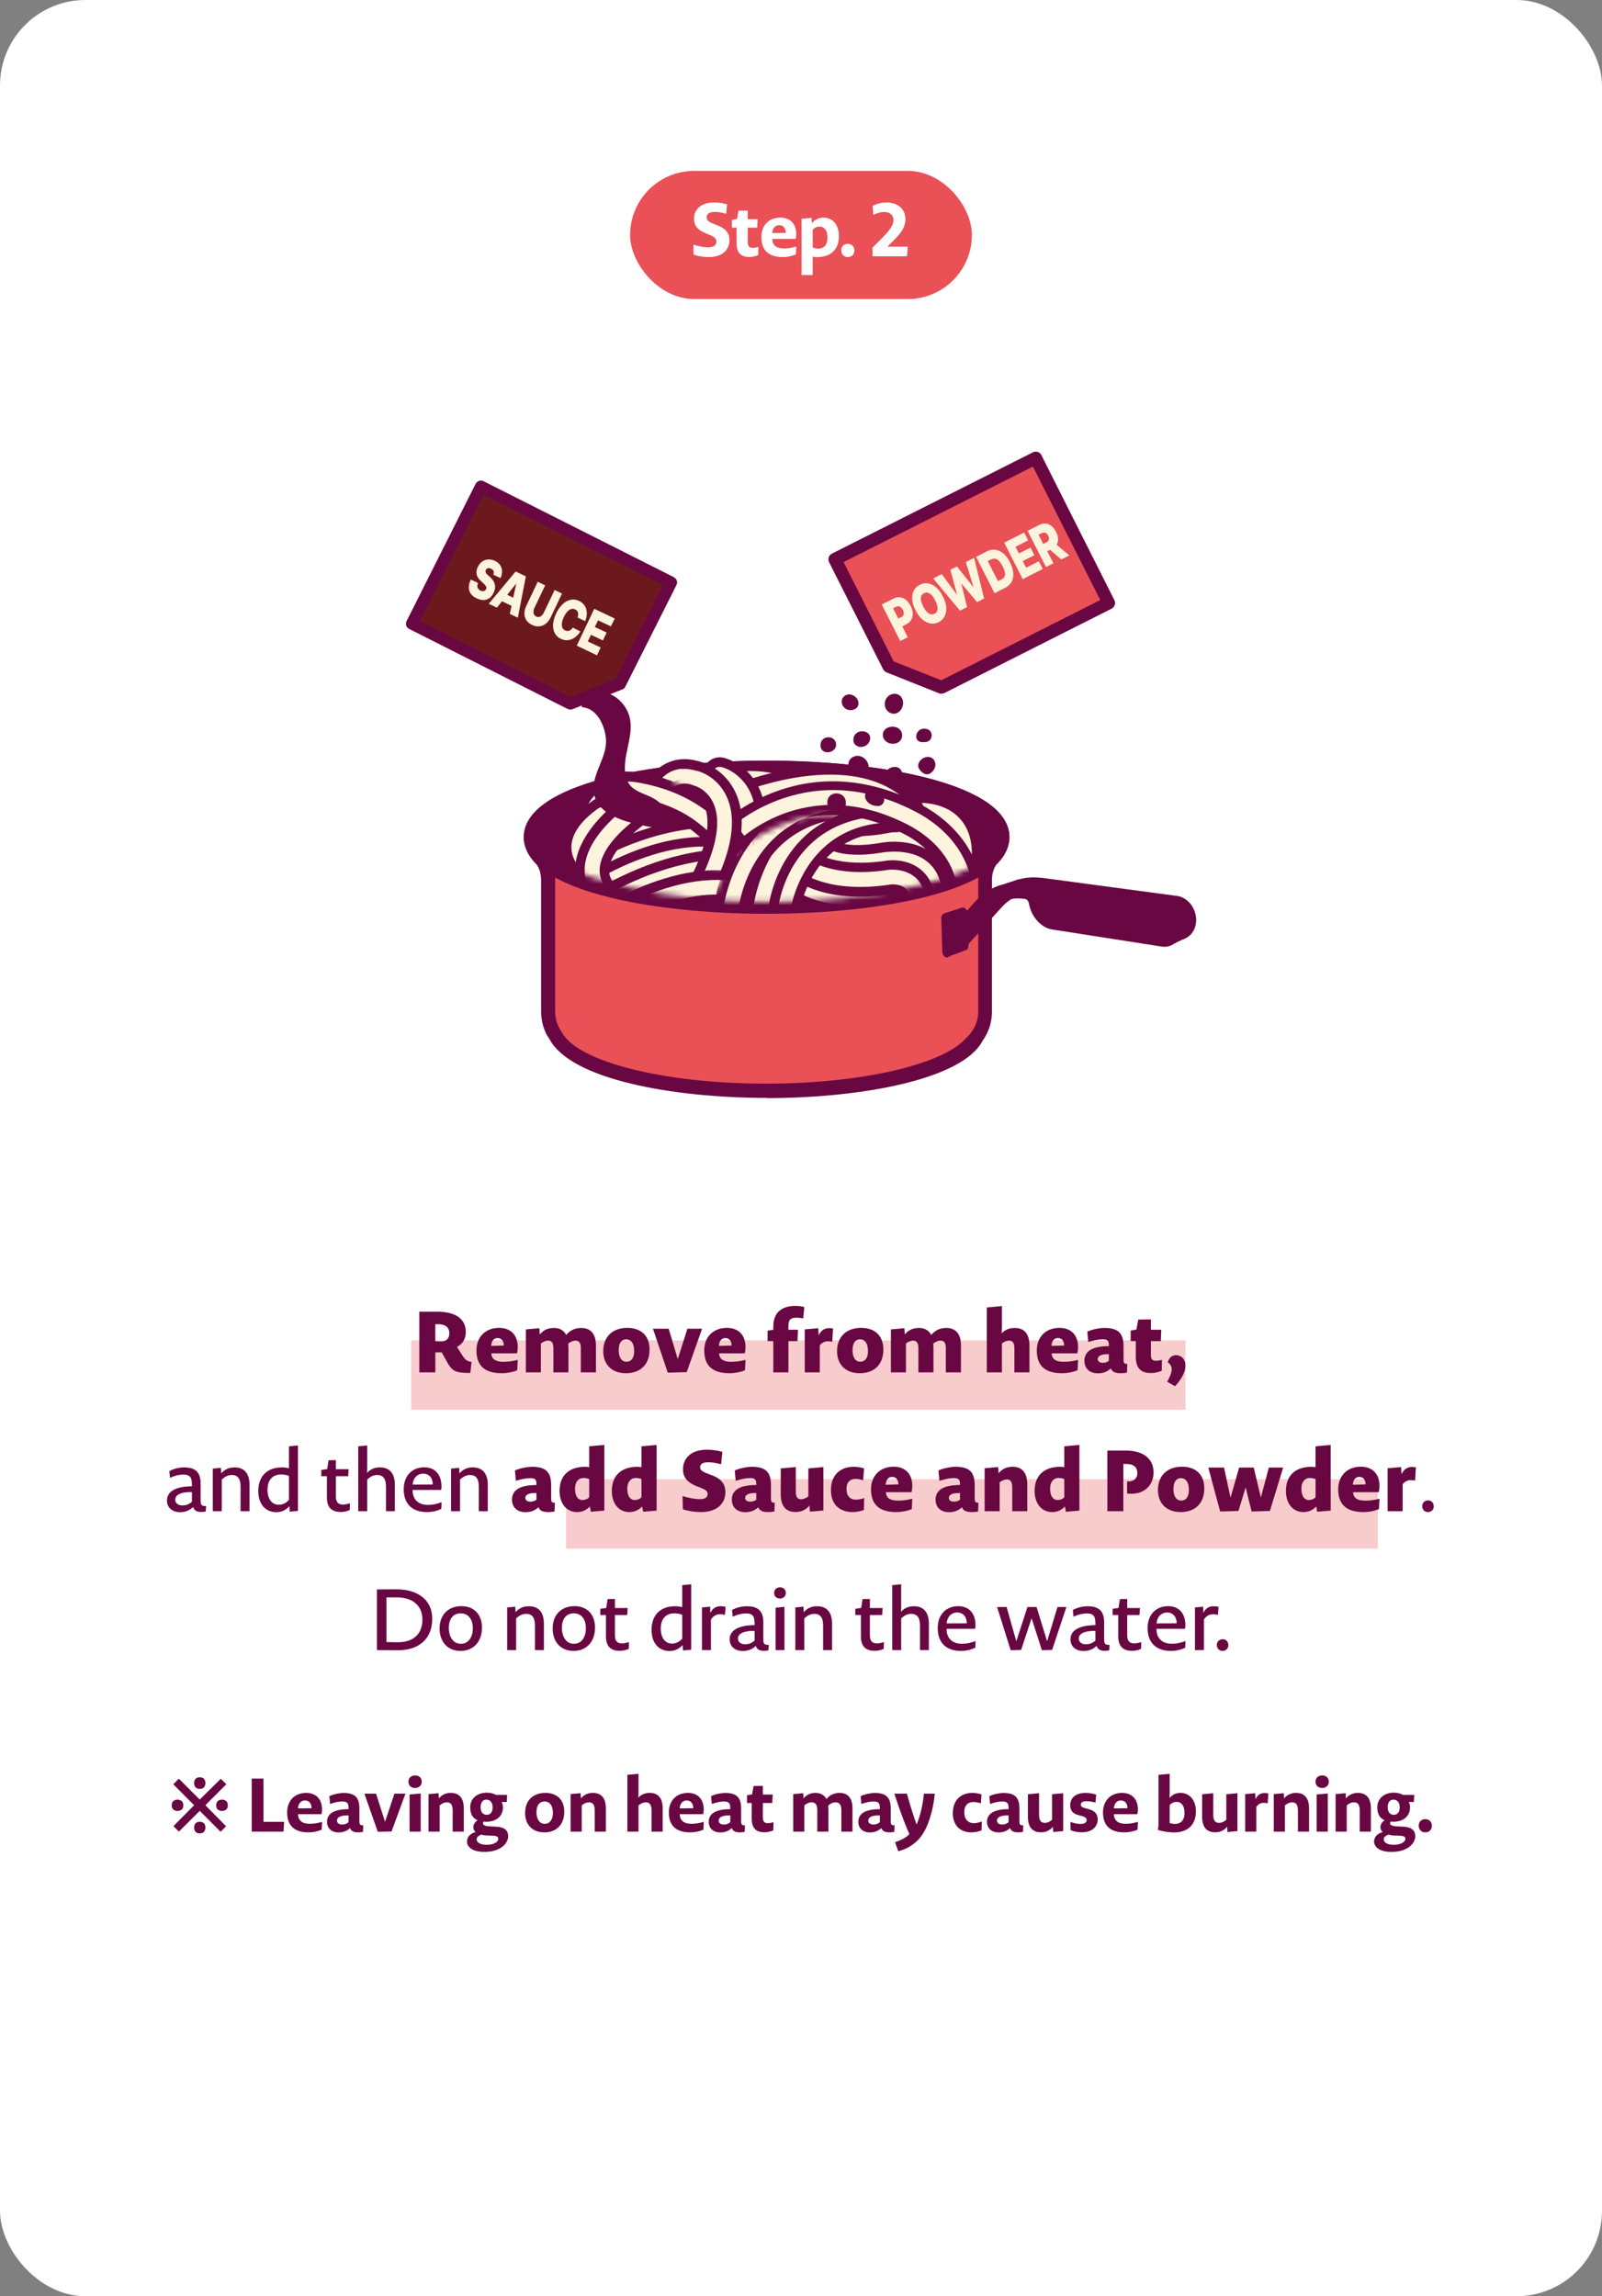 <?xml version="1.0" encoding="UTF-8"?> <svg xmlns="http://www.w3.org/2000/svg" width="300" height="430" viewBox="0 0 300 430" fill="none"><rect x="0" y="0" width="300" height="430" fill="#808080" stroke="none"/><rect width="300" height="430" rx="16" fill="white"></rect><path d="M33.503 343L32.481 341.964L36.359 338.058L32.453 334.138L33.489 333.088L37.409 336.994L41.343 333.102L42.393 334.124L38.459 338.058L42.337 341.992L41.315 343.028L37.409 339.108L33.503 343ZM33.237 339.122C32.948 339.122 32.696 339.043 32.481 338.884C32.267 338.725 32.159 338.455 32.159 338.072C32.159 337.689 32.267 337.419 32.481 337.26C32.696 337.092 32.948 337.008 33.237 337.008C33.536 337.008 33.793 337.092 34.007 337.26C34.222 337.419 34.329 337.689 34.329 338.072C34.329 338.455 34.222 338.725 34.007 338.884C33.793 339.043 33.536 339.122 33.237 339.122ZM37.409 343.322C37.157 343.322 36.952 343.271 36.793 343.168C36.644 343.075 36.532 342.944 36.457 342.776C36.392 342.608 36.359 342.426 36.359 342.23C36.359 342.034 36.392 341.857 36.457 341.698C36.532 341.53 36.644 341.399 36.793 341.306C36.952 341.203 37.157 341.152 37.409 341.152C37.661 341.152 37.867 341.203 38.025 341.306C38.184 341.399 38.296 341.53 38.361 341.698C38.436 341.857 38.473 342.034 38.473 342.23C38.473 342.426 38.436 342.608 38.361 342.776C38.296 342.944 38.184 343.075 38.025 343.168C37.867 343.271 37.661 343.322 37.409 343.322ZM37.409 334.992C37.157 334.992 36.952 334.945 36.793 334.852C36.644 334.749 36.532 334.614 36.457 334.446C36.392 334.278 36.359 334.096 36.359 333.9C36.359 333.704 36.392 333.527 36.457 333.368C36.532 333.2 36.644 333.069 36.793 332.976C36.952 332.873 37.157 332.822 37.409 332.822C37.661 332.822 37.867 332.873 38.025 332.976C38.184 333.069 38.296 333.2 38.361 333.368C38.436 333.527 38.473 333.704 38.473 333.9C38.473 334.096 38.436 334.278 38.361 334.446C38.296 334.614 38.184 334.749 38.025 334.852C37.867 334.945 37.661 334.992 37.409 334.992ZM41.567 339.122C41.278 339.122 41.026 339.043 40.811 338.884C40.597 338.725 40.489 338.455 40.489 338.072C40.489 337.689 40.597 337.419 40.811 337.26C41.026 337.092 41.278 337.008 41.567 337.008C41.866 337.008 42.123 337.092 42.337 337.26C42.552 337.419 42.659 337.689 42.659 338.072C42.659 338.455 42.552 338.725 42.337 338.884C42.123 339.043 41.866 339.122 41.567 339.122ZM53.084 343H47.135V333.06H49.346V341.166H53.211L53.084 343ZM60.24 342.636C59.484 342.972 58.574 343.14 57.79 343.14C54.822 343.14 53.772 341.572 53.772 339.402C53.772 337.246 55.144 335.748 57.356 335.748C59.162 335.748 60.31 336.91 60.31 338.87C60.31 339.108 60.282 339.416 60.198 339.738H55.816C55.83 340.9 56.572 341.53 58 341.53C58.658 341.53 59.386 341.446 60.31 341.166L60.24 342.636ZM58.35 338.618C58.35 337.68 57.832 337.162 57.104 337.162C56.446 337.162 55.858 337.652 55.802 338.646L58.35 338.618ZM67.975 343.042C67.681 343.112 67.401 343.14 67.066 343.14C66.169 343.14 65.736 342.86 65.553 342.328C64.938 342.916 64.224 343.154 63.398 343.154C62.151 343.154 61.242 342.426 61.242 341.152C61.242 340.018 61.983 338.8 65.273 338.786V338.59C65.273 337.75 65.091 337.358 64.097 337.358C63.538 337.358 62.809 337.47 61.816 337.82L61.675 336.364C62.417 335.986 63.538 335.762 64.364 335.762C66.478 335.762 67.303 336.63 67.303 338.646V340.872C67.303 341.558 67.317 341.838 68.031 341.824L67.975 343.042ZM65.273 339.962C63.551 339.92 63.103 340.438 63.103 340.928C63.103 341.362 63.44 341.67 64.084 341.67C64.531 341.67 64.909 341.53 65.273 341.236V339.962ZM73.322 342.972L70.746 343.028L68.24 335.888H70.424L72.104 341.152L73.868 335.888H75.926L73.322 342.972ZM78.98 333.648C78.98 334.334 78.462 334.824 77.734 334.824C76.922 334.824 76.488 334.306 76.488 333.634C76.488 332.962 76.978 332.472 77.734 332.472C78.518 332.472 78.98 332.99 78.98 333.648ZM76.698 343V336.042L78.784 335.86V343H76.698ZM80.246 343V335.972L82.122 335.804L82.178 336.784C82.822 336 83.62 335.748 84.432 335.748C86.098 335.748 86.854 336.854 86.854 338.618V343H84.768V339.01C84.768 337.96 84.418 337.512 83.676 337.512C83.284 337.512 82.822 337.666 82.332 338.086V343H80.246ZM90.7 346.794C88.222 346.794 87.452 345.688 87.452 344.862C87.452 344.134 87.9 343.392 89.062 343.084C88.796 342.846 88.642 342.552 88.642 342.174C88.642 341.67 88.922 341.194 89.44 340.872C88.544 340.508 88.054 339.71 88.054 338.436C88.054 336.77 89.398 335.706 91.134 335.706C91.848 335.706 92.436 335.86 92.898 336.126H94.97L94.9 337.456H93.934C94.102 337.736 94.186 338.086 94.186 338.464C94.186 339.962 93.108 341.152 91.008 341.152C90.868 341.152 90.728 341.138 90.588 341.096C90.49 341.222 90.448 341.334 90.448 341.446C90.448 341.726 90.728 341.978 91.792 342.02L92.772 342.062C94.41 342.132 95.166 342.706 95.166 343.896C95.166 344.946 94.046 346.794 90.7 346.794ZM92.254 338.436C92.254 337.456 91.68 337.008 91.106 337.008C90.378 337.008 90 337.554 90 338.45C90 339.458 90.56 339.85 91.134 339.85C91.876 339.85 92.254 339.318 92.254 338.436ZM93.318 344.344C93.318 343.91 92.926 343.784 92.114 343.756L91.232 343.728C90.7 343.7 90.462 343.658 90.182 343.56C89.482 343.77 89.258 344.134 89.258 344.456C89.258 344.89 89.72 345.464 91.134 345.464C92.674 345.464 93.318 344.806 93.318 344.344ZM105.669 339.276C105.669 341.726 104.157 343.14 101.931 343.14C99.677 343.14 98.333 341.656 98.333 339.5C98.333 337.134 99.859 335.748 102.127 335.748C104.325 335.748 105.669 337.064 105.669 339.276ZM103.541 339.514C103.541 338.128 102.953 337.358 101.973 337.358C101.021 337.358 100.461 338.072 100.461 339.374C100.461 340.62 101.021 341.53 101.959 341.53H102.057C102.939 341.53 103.541 340.76 103.541 339.514ZM106.85 343V335.972L108.726 335.804L108.782 336.784C109.426 336 110.224 335.748 111.036 335.748C112.702 335.748 113.458 336.854 113.458 338.618V343H111.372V339.01C111.372 337.96 111.022 337.512 110.28 337.512C109.888 337.512 109.426 337.666 108.936 338.086V343H106.85ZM117.487 343V332.36L119.573 332.178V335.51C119.573 336 119.559 336.35 119.531 336.644C120.161 335.972 120.903 335.748 121.673 335.748C123.339 335.748 124.095 336.854 124.095 338.618V343H122.009V339.01C122.009 337.96 121.659 337.512 120.917 337.512C120.525 337.512 120.063 337.666 119.573 338.086V343H117.487ZM131.72 342.636C130.964 342.972 130.054 343.14 129.27 343.14C126.302 343.14 125.252 341.572 125.252 339.402C125.252 337.246 126.624 335.748 128.836 335.748C130.642 335.748 131.79 336.91 131.79 338.87C131.79 339.108 131.762 339.416 131.678 339.738H127.296C127.31 340.9 128.052 341.53 129.48 341.53C130.138 341.53 130.866 341.446 131.79 341.166L131.72 342.636ZM129.83 338.618C129.83 337.68 129.312 337.162 128.584 337.162C127.926 337.162 127.338 337.652 127.282 338.646L129.83 338.618ZM139.456 343.042C139.162 343.112 138.882 343.14 138.546 343.14C137.65 343.14 137.216 342.86 137.034 342.328C136.418 342.916 135.704 343.154 134.878 343.154C133.632 343.154 132.722 342.426 132.722 341.152C132.722 340.018 133.464 338.8 136.754 338.786V338.59C136.754 337.75 136.572 337.358 135.578 337.358C135.018 337.358 134.29 337.47 133.296 337.82L133.156 336.364C133.898 335.986 135.018 335.762 135.844 335.762C137.958 335.762 138.784 336.63 138.784 338.646V340.872C138.784 341.558 138.798 341.838 139.512 341.824L139.456 343.042ZM136.754 339.962C135.032 339.92 134.584 340.438 134.584 340.928C134.584 341.362 134.92 341.67 135.564 341.67C136.012 341.67 136.39 341.53 136.754 341.236V339.962ZM144.816 342.762C144.27 343 143.654 343.126 143.178 343.126C141.89 343.126 140.77 342.636 140.77 340.578V337.638H139.888V336.182L140.84 336.028L141.12 334.46L142.856 334.432V336.056H144.704L144.62 337.638H142.856V340.354C142.856 341.18 143.22 341.418 143.794 341.418C144.046 341.418 144.354 341.39 144.844 341.222L144.816 342.762ZM148.54 343V335.972L150.416 335.804L150.472 336.784C151.116 336 151.914 335.748 152.726 335.748C153.678 335.748 154.378 336.168 154.756 336.896C155.47 336.042 156.338 335.748 157.221 335.748C158.886 335.748 159.642 336.854 159.642 338.618V343H157.557V339.01C157.557 337.96 157.206 337.512 156.451 337.512C156.072 337.512 155.568 337.666 155.078 338.142C155.12 338.422 155.134 338.73 155.134 339.094V343H153.048V339.01C153.048 337.96 152.712 337.512 151.97 337.512C151.578 337.512 151.116 337.666 150.626 338.086V343H148.54ZM167.469 343.042C167.175 343.112 166.895 343.14 166.559 343.14C165.663 343.14 165.229 342.86 165.047 342.328C164.431 342.916 163.717 343.154 162.891 343.154C161.645 343.154 160.735 342.426 160.735 341.152C160.735 340.018 161.477 338.8 164.767 338.786V338.59C164.767 337.75 164.585 337.358 163.591 337.358C163.031 337.358 162.303 337.47 161.309 337.82L161.169 336.364C161.911 335.986 163.031 335.762 163.857 335.762C165.971 335.762 166.797 336.63 166.797 338.646V340.872C166.797 341.558 166.811 341.838 167.525 341.824L167.469 343.042ZM164.767 339.962C163.045 339.92 162.597 340.438 162.597 340.928C162.597 341.362 162.933 341.67 163.577 341.67C164.025 341.67 164.403 341.53 164.767 341.236V339.962ZM168.216 346.682L167.614 344.974C169.014 344.498 169.784 344.022 170.288 343.462C168.776 340.004 167.488 335.888 167.488 335.888H169.826C169.826 335.888 170.792 339.374 171.646 341.656C171.94 341.012 172.262 340.004 172.5 339.038C172.738 338.016 172.92 336.868 173.018 335.888H175.062C174.908 337.498 174.572 339.136 174.082 340.648C173.578 342.188 172.822 343.77 171.66 344.806C170.68 345.716 169.602 346.304 168.216 346.682ZM183.81 342.762C183.166 343.014 182.466 343.14 181.962 343.14C179.722 343.14 178.434 341.754 178.434 339.556C178.434 336.98 180.058 335.748 182.06 335.748C182.578 335.748 183.292 335.832 183.81 336.042L183.684 337.708C183.11 337.512 182.676 337.456 182.284 337.456C181.262 337.456 180.576 338.058 180.576 339.374C180.576 340.662 181.276 341.418 182.396 341.418C182.732 341.418 183.194 341.348 183.852 341.096L183.81 342.762ZM191.571 343.042C191.277 343.112 190.997 343.14 190.661 343.14C189.765 343.14 189.331 342.86 189.149 342.328C188.533 342.916 187.819 343.154 186.993 343.154C185.747 343.154 184.837 342.426 184.837 341.152C184.837 340.018 185.579 338.8 188.869 338.786V338.59C188.869 337.75 188.687 337.358 187.693 337.358C187.133 337.358 186.405 337.47 185.411 337.82L185.271 336.364C186.013 335.986 187.133 335.762 187.959 335.762C190.073 335.762 190.899 336.63 190.899 338.646V340.872C190.899 341.558 190.913 341.838 191.627 341.824L191.571 343.042ZM188.869 339.962C187.147 339.92 186.699 340.438 186.699 340.928C186.699 341.362 187.035 341.67 187.679 341.67C188.127 341.67 188.505 341.53 188.869 341.236V339.962ZM199.101 335.804V342.902L197.239 343.07L197.169 342.09C196.525 342.874 195.741 343.126 194.915 343.126C193.249 343.126 192.493 342.02 192.493 340.256V336L194.579 335.804V339.864C194.579 340.914 194.929 341.362 195.671 341.362C196.063 341.362 196.525 341.208 197.015 340.788V336L199.101 335.804ZM205.565 340.718C205.565 341.838 204.767 343.126 202.569 343.126C201.939 343.126 201.155 343 200.483 342.734L200.455 341.18C201.351 341.488 201.897 341.558 202.387 341.558C203.213 341.558 203.493 341.194 203.493 340.844C203.493 340.564 203.381 340.312 202.583 340.074L201.939 339.906C200.861 339.626 200.427 339.024 200.413 338.072C200.399 336.784 201.337 335.748 203.297 335.748C203.829 335.748 204.683 335.846 205.285 336.084L205.145 337.554C204.389 337.358 203.829 337.302 203.423 337.302C202.653 337.302 202.401 337.61 202.401 337.932C202.401 338.24 202.541 338.422 203.283 338.632L203.927 338.8C205.159 339.122 205.565 339.85 205.565 340.718ZM213.024 342.636C212.268 342.972 211.358 343.14 210.574 343.14C207.606 343.14 206.556 341.572 206.556 339.402C206.556 337.246 207.928 335.748 210.14 335.748C211.946 335.748 213.094 336.91 213.094 338.87C213.094 339.108 213.066 339.416 212.982 339.738H208.6C208.614 340.9 209.356 341.53 210.784 341.53C211.442 341.53 212.17 341.446 213.094 341.166L213.024 342.636ZM211.134 338.618C211.134 337.68 210.616 337.162 209.888 337.162C209.23 337.162 208.642 337.652 208.586 338.646L211.134 338.618ZM223.952 339.234C223.952 341.544 222.608 343.154 219.822 343.154C219.136 343.154 217.82 343 216.84 342.678C216.882 342.314 216.952 341.978 216.952 341.264V332.36L219.038 332.178V335.552C219.038 335.958 219.038 336.308 219.01 336.7C219.598 336.014 220.284 335.748 221.068 335.748C222.692 335.748 223.952 336.994 223.952 339.234ZM221.824 339.528C221.824 338.03 221.11 337.428 220.382 337.428C219.92 337.428 219.472 337.582 219.038 338.016V340.704C219.038 340.998 219.038 341.194 219.01 341.376C219.388 341.502 219.752 341.558 220.06 341.558C221.124 341.558 221.824 340.844 221.824 339.528ZM231.728 335.804V342.902L229.866 343.07L229.796 342.09C229.152 342.874 228.368 343.126 227.542 343.126C225.876 343.126 225.12 342.02 225.12 340.256V336L227.206 335.804V339.864C227.206 340.914 227.556 341.362 228.298 341.362C228.69 341.362 229.152 341.208 229.642 340.788V336L231.728 335.804ZM237.394 337.694C237.1 337.638 236.89 337.61 236.666 337.61C236.19 337.61 235.686 337.764 235.266 338.352V343H233.18V335.972L235.056 335.804L235.112 336.924C235.546 335.986 236.232 335.776 236.82 335.776C237.016 335.776 237.282 335.79 237.52 335.86L237.394 337.694ZM238.532 343V335.972L240.408 335.804L240.464 336.784C241.108 336 241.906 335.748 242.718 335.748C244.384 335.748 245.14 336.854 245.14 338.618V343H243.054V339.01C243.054 337.96 242.704 337.512 241.962 337.512C241.57 337.512 241.108 337.666 240.618 338.086V343H238.532ZM248.846 333.648C248.846 334.334 248.328 334.824 247.6 334.824C246.788 334.824 246.354 334.306 246.354 333.634C246.354 332.962 246.844 332.472 247.6 332.472C248.384 332.472 248.846 332.99 248.846 333.648ZM246.564 343V336.042L248.65 335.86V343H246.564ZM250.112 343V335.972L251.988 335.804L252.044 336.784C252.688 336 253.486 335.748 254.298 335.748C255.964 335.748 256.72 336.854 256.72 338.618V343H254.634V339.01C254.634 337.96 254.284 337.512 253.542 337.512C253.15 337.512 252.688 337.666 252.198 338.086V343H250.112ZM260.566 346.794C258.088 346.794 257.318 345.688 257.318 344.862C257.318 344.134 257.766 343.392 258.928 343.084C258.662 342.846 258.508 342.552 258.508 342.174C258.508 341.67 258.788 341.194 259.306 340.872C258.41 340.508 257.92 339.71 257.92 338.436C257.92 336.77 259.264 335.706 261 335.706C261.714 335.706 262.302 335.86 262.764 336.126H264.836L264.766 337.456H263.8C263.968 337.736 264.052 338.086 264.052 338.464C264.052 339.962 262.974 341.152 260.874 341.152C260.734 341.152 260.594 341.138 260.454 341.096C260.356 341.222 260.314 341.334 260.314 341.446C260.314 341.726 260.594 341.978 261.658 342.02L262.638 342.062C264.276 342.132 265.032 342.706 265.032 343.896C265.032 344.946 263.912 346.794 260.566 346.794ZM262.12 338.436C262.12 337.456 261.546 337.008 260.972 337.008C260.244 337.008 259.866 337.554 259.866 338.45C259.866 339.458 260.426 339.85 261 339.85C261.742 339.85 262.12 339.318 262.12 338.436ZM263.184 344.344C263.184 343.91 262.792 343.784 261.98 343.756L261.098 343.728C260.566 343.7 260.328 343.658 260.048 343.56C259.348 343.77 259.124 344.134 259.124 344.456C259.124 344.89 259.586 345.464 261 345.464C262.54 345.464 263.184 344.806 263.184 344.344ZM268.143 341.922C268.143 342.622 267.653 343.14 266.897 343.14C266.169 343.14 265.679 342.608 265.679 341.88C265.679 341.18 266.155 340.662 266.925 340.662C267.653 340.662 268.143 341.18 268.143 341.922Z" fill="#690742"></path><g opacity="0.3"><rect x="77" y="251" width="145" height="13" fill="#E95157"></rect><rect x="106" y="277" width="152" height="13" fill="#E95157"></rect></g><path d="M88.079 257.112C85.263 257.08 84.687 256.888 83.551 254.744L82.719 253.256H81.519V257H78.527V245.64H81.967C85.135 245.64 87.231 246.872 87.231 249.448C87.231 250.616 86.719 251.64 85.583 252.232L86.367 253.48C87.151 254.76 87.503 254.936 88.303 255.032L88.079 257.112ZM84.143 249.688C84.143 248.472 83.295 247.976 82.063 247.976H81.519V251.176C81.519 251.176 82.063 251.208 82.639 251.208C83.535 251.208 84.143 250.696 84.143 249.688ZM96.858 256.6C95.962 256.984 94.842 257.16 93.962 257.16C90.314 257.16 89.226 255.304 89.226 252.888C89.226 250.424 90.842 248.664 93.482 248.664C95.642 248.664 96.954 250.024 96.954 252.248C96.954 252.584 96.922 253 96.81 253.432H92.01C92.042 254.456 92.73 255.016 94.25 255.016C95.05 255.016 95.882 254.936 96.954 254.664L96.858 256.6ZM94.346 251.976C94.346 251.048 93.866 250.568 93.178 250.568C92.538 250.568 92.01 251.032 91.978 252.04L94.346 251.976ZM98.478 257V248.952L101.006 248.728L101.086 249.896C101.822 248.968 102.782 248.68 103.726 248.68C104.798 248.68 105.598 249.144 106.03 249.992C106.846 249 107.87 248.68 108.846 248.68C110.766 248.68 111.598 249.976 111.598 251.944V257H108.766V252.472C108.766 251.448 108.43 251.048 107.774 251.048C107.406 251.048 106.926 251.192 106.398 251.624C106.43 251.912 106.446 252.248 106.446 252.6V257H103.63V252.472C103.63 251.448 103.294 251.048 102.638 251.048C102.27 251.048 101.822 251.192 101.294 251.576V257H98.478ZM121.639 252.728C121.639 255.56 119.879 257.16 117.223 257.16C114.551 257.16 112.967 255.496 112.967 253.032C112.967 250.232 114.807 248.664 117.463 248.664C120.071 248.664 121.639 250.152 121.639 252.728ZM118.759 253.048C118.759 251.528 118.167 250.824 117.271 250.824C116.391 250.824 115.863 251.48 115.863 252.872C115.863 254.168 116.407 255 117.271 255H117.367C118.183 255 118.759 254.312 118.759 253.048ZM128.599 256.952L125.047 257.048L122.279 248.824H125.223L126.919 254.52L128.727 248.824H131.479L128.599 256.952ZM139.512 256.6C138.616 256.984 137.496 257.16 136.616 257.16C132.968 257.16 131.88 255.304 131.88 252.888C131.88 250.424 133.496 248.664 136.136 248.664C138.296 248.664 139.608 250.024 139.608 252.248C139.608 252.584 139.576 253 139.464 253.432H134.664C134.696 254.456 135.384 255.016 136.904 255.016C137.704 255.016 138.536 254.936 139.608 254.664L139.512 256.6ZM137 251.976C137 251.048 136.52 250.568 135.832 250.568C135.192 250.568 134.664 251.032 134.632 252.04L137 251.976ZM144.812 257V251.144H143.74V249.192L144.812 249.016V248.408C144.812 245.864 146.316 244.552 148.972 244.552C149.468 244.552 150.14 244.616 150.62 244.776L150.412 246.888C149.884 246.792 149.468 246.76 149.164 246.76C147.9 246.76 147.644 247.288 147.644 248.328V249.016H149.436L149.34 251.144H147.644V257H144.812ZM155.854 251.256C155.518 251.208 155.294 251.176 155.07 251.176C154.558 251.176 154.014 251.336 153.518 251.928V257H150.702V248.952L153.214 248.728L153.31 250.072C153.79 248.968 154.606 248.712 155.278 248.712C155.47 248.712 155.742 248.728 155.998 248.792L155.854 251.256ZM165.425 252.728C165.425 255.56 163.665 257.16 161.009 257.16C158.337 257.16 156.753 255.496 156.753 253.032C156.753 250.232 158.593 248.664 161.249 248.664C163.857 248.664 165.425 250.152 165.425 252.728ZM162.545 253.048C162.545 251.528 161.953 250.824 161.057 250.824C160.177 250.824 159.649 251.48 159.649 252.872C159.649 254.168 160.193 255 161.057 255H161.153C161.969 255 162.545 254.312 162.545 253.048ZM166.834 257V248.952L169.362 248.728L169.442 249.896C170.178 248.968 171.138 248.68 172.082 248.68C173.154 248.68 173.954 249.144 174.386 249.992C175.202 249 176.226 248.68 177.202 248.68C179.122 248.68 179.954 249.976 179.954 251.944V257H177.122V252.472C177.122 251.448 176.786 251.048 176.13 251.048C175.762 251.048 175.282 251.192 174.754 251.624C174.786 251.912 174.802 252.248 174.802 252.6V257H171.986V252.472C171.986 251.448 171.65 251.048 170.994 251.048C170.626 251.048 170.178 251.192 169.65 251.576V257H166.834ZM184.794 257V244.84L187.626 244.584V248.328C187.626 248.888 187.61 249.32 187.578 249.688C188.298 248.92 189.178 248.68 190.042 248.68C191.962 248.68 192.778 249.976 192.778 251.944V257H189.962V252.472C189.962 251.448 189.626 251.048 188.954 251.048C188.586 251.048 188.154 251.192 187.626 251.576V257H184.794ZM201.789 256.6C200.893 256.984 199.773 257.16 198.893 257.16C195.245 257.16 194.157 255.304 194.157 252.888C194.157 250.424 195.773 248.664 198.413 248.664C200.573 248.664 201.885 250.024 201.885 252.248C201.885 252.584 201.853 253 201.741 253.432H196.941C196.973 254.456 197.661 255.016 199.181 255.016C199.981 255.016 200.813 254.936 201.885 254.664L201.789 256.6ZM199.277 251.976C199.277 251.048 198.797 250.568 198.109 250.568C197.469 250.568 196.941 251.032 196.909 252.04L199.277 251.976ZM211.042 257.048C210.674 257.128 210.338 257.16 209.89 257.16C208.77 257.16 208.258 256.872 208.018 256.248C207.33 256.92 206.514 257.176 205.57 257.176C204.13 257.176 203.074 256.344 203.074 254.824C203.074 253.48 203.922 252.088 207.65 252.088V251.896C207.65 251.144 207.474 250.808 206.482 250.808C205.858 250.808 205.026 250.92 203.794 251.304L203.618 249.368C204.482 248.968 205.858 248.68 206.85 248.68C209.41 248.68 210.402 249.672 210.402 252.136V254.472C210.402 255.16 210.434 255.416 211.106 255.416L211.042 257.048ZM207.65 253.592C205.97 253.544 205.57 254.04 205.57 254.504C205.57 254.92 205.89 255.208 206.53 255.208C206.946 255.208 207.314 255.096 207.65 254.84V253.592ZM217.561 256.696C216.889 256.984 216.153 257.128 215.561 257.128C214.057 257.128 212.697 256.6 212.697 254.088V251.144H211.737V249.176L212.809 248.984L213.161 247.112L215.529 247.08V249.016H217.465L217.385 251.144H215.529V253.768C215.529 254.568 215.833 254.824 216.473 254.824C216.729 254.824 217.049 254.808 217.593 254.648L217.561 256.696ZM220.052 259.592L218.564 258.744C219.236 257.592 219.428 256.856 219.428 256.392C219.428 255.864 219.108 255.4 218.676 255.112C218.948 254.168 219.556 253.784 220.196 253.784C221.332 253.784 221.988 254.616 221.988 255.736C221.988 256.68 221.572 257.896 220.052 259.592ZM38.53 283.048C38.242 283.112 37.97 283.144 37.65 283.144C36.802 283.144 36.322 282.792 36.162 282.216C35.474 282.888 34.642 283.176 33.714 283.176C32.306 283.176 31.266 282.344 31.266 281.016C31.266 279.784 32.114 278.376 35.938 278.328V278.056C35.938 276.76 35.666 276.136 34.322 276.136C33.65 276.136 32.834 276.296 31.826 276.744L31.714 275.496C32.53 275.016 33.65 274.792 34.498 274.792C36.706 274.792 37.57 275.816 37.57 277.816V280.712C37.57 281.656 37.554 282.072 38.594 282.024L38.53 283.048ZM35.938 279.416C33.522 279.368 32.818 280.12 32.818 280.84C32.818 281.464 33.314 281.912 34.178 281.912C34.834 281.912 35.41 281.704 35.938 281.224V279.416ZM39.85 283V275.016L41.37 274.872L41.419 275.912C42.154 275.08 42.986 274.792 43.914 274.792C45.803 274.792 46.73 275.992 46.73 278.072V283H45.05V278.408C45.05 276.92 44.538 276.216 43.403 276.216C42.827 276.216 42.154 276.456 41.531 277.08V283H39.85ZM54.257 283.08L54.193 282.056C53.473 282.872 52.625 283.176 51.713 283.176C49.857 283.176 48.369 281.816 48.369 279.208C48.369 276.536 49.937 274.792 52.817 274.792C53.281 274.792 53.713 274.856 54.113 274.952V270.84L55.793 270.68V282.936L54.257 283.08ZM54.113 276.392C53.617 276.184 53.073 276.12 52.641 276.12C51.105 276.12 50.097 277.096 50.097 278.968C50.097 280.968 51.137 281.784 52.161 281.784C52.817 281.784 53.473 281.576 54.113 280.872V276.392ZM65.493 282.776C64.917 283.048 64.277 283.144 63.829 283.144C62.405 283.144 61.221 282.568 61.221 280.456V276.44H60.165V275.272L61.269 275.112L61.525 273.448L62.901 273.432V275.128H65.285L65.205 276.44H62.901V280.296C62.901 281.464 63.525 281.752 64.213 281.752C64.517 281.752 64.933 281.704 65.525 281.496L65.493 282.776ZM67.083 283V270.84L68.763 270.68V274.632C68.763 275.192 68.747 275.512 68.715 275.832C69.435 275.064 70.235 274.792 71.147 274.792C73.019 274.792 73.947 275.992 73.947 278.072V283H72.283V278.408C72.283 276.92 71.771 276.216 70.619 276.216C70.043 276.216 69.371 276.456 68.763 277.08V283H67.083ZM82.642 282.552C81.826 282.952 80.914 283.16 79.97 283.16C77.026 283.16 75.602 281.464 75.602 278.872C75.602 276.408 77.122 274.776 79.458 274.776C81.378 274.776 82.674 276.04 82.674 278.344C82.674 278.52 82.658 278.76 82.61 279.016H77.266C77.25 280.808 78.338 281.816 80.146 281.816C80.866 281.816 81.682 281.704 82.69 281.304L82.642 282.552ZM81.042 277.992C81.042 276.696 80.29 275.96 79.234 275.96C78.258 275.96 77.378 276.68 77.282 278.008L81.042 277.992ZM84.465 283V275.016L85.985 274.872L86.033 275.912C86.769 275.08 87.601 274.792 88.529 274.792C90.417 274.792 91.345 275.992 91.345 278.072V283H89.665V278.408C89.665 276.92 89.153 276.216 88.017 276.216C87.441 276.216 86.769 276.456 86.145 277.08V283H84.465ZM103.85 283.048C103.482 283.128 103.146 283.16 102.698 283.16C101.578 283.16 101.066 282.872 100.826 282.248C100.138 282.92 99.322 283.176 98.378 283.176C96.938 283.176 95.882 282.344 95.882 280.824C95.882 279.48 96.73 278.088 100.458 278.088V277.896C100.458 277.144 100.282 276.808 99.29 276.808C98.666 276.808 97.834 276.92 96.602 277.304L96.426 275.368C97.29 274.968 98.666 274.68 99.658 274.68C102.218 274.68 103.21 275.672 103.21 278.136V280.472C103.21 281.16 103.242 281.416 103.914 281.416L103.85 283.048ZM100.458 279.592C98.778 279.544 98.378 280.04 98.378 280.504C98.378 280.92 98.698 281.208 99.338 281.208C99.754 281.208 100.122 281.096 100.458 280.84V279.592ZM110.641 283.096L110.465 282.12C109.665 282.888 108.945 283.16 108.065 283.16C106.209 283.16 104.785 281.72 104.785 279.176C104.785 276.552 106.305 274.68 109.601 274.68C109.857 274.68 110.081 274.712 110.337 274.76V270.84L113.169 270.584V282.888L110.641 283.096ZM110.337 276.984C109.969 276.856 109.585 276.792 109.265 276.792C108.321 276.792 107.681 277.496 107.681 278.776C107.681 280.312 108.337 280.904 109.057 280.904C109.505 280.904 109.937 280.776 110.337 280.392V276.984ZM120.433 283.096L120.258 282.12C119.457 282.888 118.737 283.16 117.857 283.16C116.001 283.16 114.577 281.72 114.577 279.176C114.577 276.552 116.097 274.68 119.393 274.68C119.649 274.68 119.873 274.712 120.129 274.76V270.84L122.962 270.584V282.888L120.433 283.096ZM120.129 276.984C119.761 276.856 119.378 276.792 119.057 276.792C118.113 276.792 117.473 277.496 117.473 278.776C117.473 280.312 118.129 280.904 118.849 280.904C119.298 280.904 119.729 280.776 120.129 280.392V276.984ZM135.841 279.464C135.841 281.016 134.833 283.16 131.217 283.16C130.337 283.16 128.897 283 127.873 282.632L127.825 280.168C129.265 280.584 130.305 280.744 131.073 280.744C132.209 280.744 132.513 280.248 132.513 279.784C132.513 279.4 132.369 279.08 131.425 278.696L130.753 278.424C128.369 277.576 127.889 276.36 127.905 275.064C127.921 273.272 129.233 271.48 132.337 271.48C133.137 271.48 134.305 271.576 135.281 271.896L135.041 274.2C133.969 273.912 133.169 273.832 132.625 273.832C131.441 273.832 131.105 274.264 131.105 274.76C131.105 275.176 131.297 275.496 132.513 275.96L133.185 276.216C135.377 277 135.841 278.2 135.841 279.464ZM145.016 283.048C144.648 283.128 144.312 283.16 143.864 283.16C142.744 283.16 142.232 282.872 141.992 282.248C141.304 282.92 140.488 283.176 139.544 283.176C138.104 283.176 137.048 282.344 137.048 280.824C137.048 279.48 137.896 278.088 141.624 278.088V277.896C141.624 277.144 141.448 276.808 140.456 276.808C139.832 276.808 139 276.92 137.768 277.304L137.592 275.368C138.456 274.968 139.832 274.68 140.824 274.68C143.384 274.68 144.376 275.672 144.376 278.136V280.472C144.376 281.16 144.408 281.416 145.08 281.416L145.016 283.048ZM141.624 279.592C139.944 279.544 139.544 280.04 139.544 280.504C139.544 280.92 139.864 281.208 140.504 281.208C140.92 281.208 141.288 281.096 141.624 280.84V279.592ZM154.191 274.728V282.872L151.663 283.08L151.583 281.928C150.847 282.856 149.887 283.144 148.943 283.144C147.039 283.144 146.207 281.848 146.207 279.864V274.984L149.023 274.728V279.336C149.023 280.36 149.375 280.76 150.031 280.76C150.399 280.76 150.847 280.616 151.375 280.232V274.984L154.191 274.728ZM161.779 282.776C161.027 283.032 160.243 283.16 159.683 283.16C157.171 283.16 155.603 281.672 155.603 279.048C155.603 276.008 157.603 274.68 159.827 274.68C160.435 274.68 161.251 274.776 161.811 274.984L161.635 277.192C161.027 277.016 160.595 276.952 160.195 276.952C159.203 276.952 158.515 277.544 158.515 278.824C158.515 280.12 159.187 280.84 160.307 280.84C160.643 280.84 161.107 280.776 161.827 280.536L161.779 282.776ZM170.746 282.6C169.85 282.984 168.73 283.16 167.85 283.16C164.202 283.16 163.114 281.304 163.114 278.888C163.114 276.424 164.73 274.664 167.37 274.664C169.53 274.664 170.842 276.024 170.842 278.248C170.842 278.584 170.81 279 170.698 279.432H165.898C165.93 280.456 166.618 281.016 168.138 281.016C168.938 281.016 169.77 280.936 170.842 280.664L170.746 282.6ZM168.234 277.976C168.234 277.048 167.754 276.568 167.066 276.568C166.426 276.568 165.898 277.032 165.866 278.04L168.234 277.976ZM183.166 283.048C182.798 283.128 182.462 283.16 182.014 283.16C180.894 283.16 180.382 282.872 180.142 282.248C179.454 282.92 178.638 283.176 177.694 283.176C176.254 283.176 175.198 282.344 175.198 280.824C175.198 279.48 176.046 278.088 179.774 278.088V277.896C179.774 277.144 179.598 276.808 178.606 276.808C177.982 276.808 177.15 276.92 175.918 277.304L175.742 275.368C176.606 274.968 177.982 274.68 178.974 274.68C181.534 274.68 182.526 275.672 182.526 278.136V280.472C182.526 281.16 182.558 281.416 183.23 281.416L183.166 283.048ZM179.774 279.592C178.094 279.544 177.694 280.04 177.694 280.504C177.694 280.92 178.014 281.208 178.654 281.208C179.07 281.208 179.438 281.096 179.774 280.84V279.592ZM184.389 283V274.952L186.917 274.728L186.997 275.896C187.733 274.968 188.693 274.68 189.637 274.68C191.541 274.68 192.373 275.976 192.373 277.944V283H189.557V278.472C189.557 277.448 189.205 277.048 188.549 277.048C188.181 277.048 187.733 277.192 187.205 277.576V283H184.389ZM199.608 283.096L199.432 282.12C198.632 282.888 197.912 283.16 197.032 283.16C195.176 283.16 193.752 281.72 193.752 279.176C193.752 276.552 195.272 274.68 198.568 274.68C198.824 274.68 199.048 274.712 199.304 274.76V270.84L202.136 270.584V282.888L199.608 283.096ZM199.304 276.984C198.936 276.856 198.552 276.792 198.232 276.792C197.288 276.792 196.648 277.496 196.648 278.776C196.648 280.312 197.304 280.904 198.024 280.904C198.472 280.904 198.904 280.776 199.304 280.392V276.984ZM207.368 283V271.64H210.824C213.944 271.64 216.024 273.048 216.024 275.736C216.024 278.088 214.344 279.72 211.96 279.72C211.544 279.72 211.432 279.72 211.064 279.704V277.4C211.176 277.416 211.24 277.416 211.416 277.416C212.328 277.416 212.984 276.808 212.984 275.896C212.984 274.648 212.2 274.152 210.904 274.152H210.36V283H207.368ZM225.521 278.728C225.521 281.56 223.761 283.16 221.105 283.16C218.433 283.16 216.849 281.496 216.849 279.032C216.849 276.232 218.689 274.664 221.345 274.664C223.953 274.664 225.521 276.152 225.521 278.728ZM222.641 279.048C222.641 277.528 222.049 276.824 221.153 276.824C220.273 276.824 219.745 277.48 219.745 278.872C219.745 280.168 220.289 281 221.153 281H221.249C222.065 281 222.641 280.312 222.641 279.048ZM237.809 282.952L234.385 283.048L233.265 278.536L231.921 282.952L228.497 283.048L226.273 274.824H229.217L230.433 280.472L232.049 274.824H234.785L236.113 280.424L237.617 274.824H240.289L237.809 282.952ZM246.665 283.096L246.489 282.12C245.689 282.888 244.969 283.16 244.089 283.16C242.233 283.16 240.809 281.72 240.809 279.176C240.809 276.552 242.329 274.68 245.625 274.68C245.881 274.68 246.105 274.712 246.361 274.76V270.84L249.193 270.584V282.888L246.665 283.096ZM246.361 276.984C245.993 276.856 245.609 276.792 245.289 276.792C244.345 276.792 243.705 277.496 243.705 278.776C243.705 280.312 244.361 280.904 245.081 280.904C245.529 280.904 245.961 280.776 246.361 280.392V276.984ZM258.233 282.6C257.337 282.984 256.217 283.16 255.337 283.16C251.689 283.16 250.601 281.304 250.601 278.888C250.601 276.424 252.217 274.664 254.857 274.664C257.017 274.664 258.329 276.024 258.329 278.248C258.329 278.584 258.297 279 258.185 279.432H253.385C253.417 280.456 254.105 281.016 255.625 281.016C256.425 281.016 257.257 280.936 258.329 280.664L258.233 282.6ZM255.721 277.976C255.721 277.048 255.241 276.568 254.553 276.568C253.913 276.568 253.385 277.032 253.353 278.04L255.721 277.976ZM265.006 277.256C264.67 277.208 264.446 277.176 264.222 277.176C263.71 277.176 263.166 277.336 262.67 277.928V283H259.854V274.952L262.366 274.728L262.462 276.072C262.942 274.968 263.758 274.712 264.43 274.712C264.622 274.712 264.894 274.728 265.15 274.792L265.006 277.256ZM268.492 282.088C268.492 282.696 268.044 283.16 267.388 283.16C266.764 283.16 266.332 282.68 266.332 282.04C266.332 281.448 266.764 280.968 267.436 280.968C268.06 280.968 268.492 281.448 268.492 282.088ZM80.943 303.128C80.943 306.952 78.399 309.032 74.559 309.032C73.231 309.032 72.079 309.032 70.591 309V297.64C71.791 297.624 72.623 297.624 74.287 297.624C77.983 297.624 80.943 299.416 80.943 303.128ZM79.103 303.304C79.103 300.376 76.927 299.128 74.255 299.128C73.343 299.128 72.895 299.128 72.367 299.144V307.496C73.119 307.528 73.711 307.528 74.591 307.528C77.375 307.528 79.103 306.008 79.103 303.304ZM90.255 304.792C90.255 307.528 88.575 309.16 86.239 309.16C83.791 309.16 82.319 307.416 82.319 304.952C82.319 302.376 83.967 300.776 86.415 300.776C88.767 300.776 90.255 302.328 90.255 304.792ZM88.543 304.936C88.543 303.288 87.743 302.12 86.287 302.12C84.847 302.12 84.047 303.176 84.047 304.856C84.047 306.456 84.847 307.816 86.239 307.816H86.367C87.663 307.816 88.543 306.648 88.543 304.936ZM94.975 309V301.016L96.495 300.872L96.543 301.912C97.279 301.08 98.111 300.792 99.039 300.792C100.927 300.792 101.855 301.992 101.855 304.072V309H100.175V304.408C100.175 302.92 99.663 302.216 98.527 302.216C97.951 302.216 97.279 302.456 96.655 303.08V309H94.975ZM111.429 304.792C111.429 307.528 109.749 309.16 107.413 309.16C104.965 309.16 103.493 307.416 103.493 304.952C103.493 302.376 105.141 300.776 107.589 300.776C109.941 300.776 111.429 302.328 111.429 304.792ZM109.717 304.936C109.717 303.288 108.917 302.12 107.461 302.12C106.021 302.12 105.221 303.176 105.221 304.856C105.221 306.456 106.021 307.816 107.413 307.816H107.541C108.837 307.816 109.717 306.648 109.717 304.936ZM117.747 308.776C117.171 309.048 116.531 309.144 116.083 309.144C114.659 309.144 113.475 308.568 113.475 306.456V302.44H112.419V301.272L113.523 301.112L113.779 299.448L115.155 299.432V301.128H117.539L117.459 302.44H115.155V306.296C115.155 307.464 115.779 307.752 116.467 307.752C116.771 307.752 117.187 307.704 117.779 307.496L117.747 308.776ZM127.9 309.08L127.836 308.056C127.116 308.872 126.268 309.176 125.356 309.176C123.5 309.176 122.012 307.816 122.012 305.208C122.012 302.536 123.58 300.792 126.46 300.792C126.924 300.792 127.356 300.856 127.756 300.952V296.84L129.436 296.68V308.936L127.9 309.08ZM127.756 302.392C127.26 302.184 126.716 302.12 126.284 302.12C124.748 302.12 123.74 303.096 123.74 304.968C123.74 306.968 124.78 307.784 125.804 307.784C126.46 307.784 127.116 307.576 127.756 306.872V302.392ZM135.757 302.408C135.405 302.328 135.133 302.296 134.845 302.296C134.237 302.296 133.613 302.52 133.133 303.288V309H131.453V301.016L132.989 300.872L133.021 302.04C133.533 301 134.285 300.792 134.973 300.792C135.213 300.792 135.597 300.824 135.885 300.92L135.757 302.408ZM143.905 309.048C143.617 309.112 143.345 309.144 143.025 309.144C142.177 309.144 141.697 308.792 141.537 308.216C140.849 308.888 140.017 309.176 139.089 309.176C137.681 309.176 136.641 308.344 136.641 307.016C136.641 305.784 137.489 304.376 141.313 304.328V304.056C141.313 302.76 141.041 302.136 139.697 302.136C139.025 302.136 138.209 302.296 137.201 302.744L137.089 301.496C137.905 301.016 139.025 300.792 139.873 300.792C142.081 300.792 142.945 301.816 142.945 303.816V306.712C142.945 307.656 142.929 308.072 143.969 308.024L143.905 309.048ZM141.313 305.416C138.897 305.368 138.193 306.12 138.193 306.84C138.193 307.464 138.689 307.912 139.553 307.912C140.209 307.912 140.785 307.704 141.313 307.224V305.416ZM147.162 298.312C147.162 298.936 146.682 299.352 146.058 299.352C145.386 299.352 144.97 298.92 144.97 298.296C144.97 297.672 145.434 297.256 146.074 297.256C146.73 297.256 147.162 297.688 147.162 298.312ZM145.242 309V301.064L146.906 300.904V309H145.242ZM148.94 309V301.016L150.46 300.872L150.508 301.912C151.244 301.08 152.076 300.792 153.004 300.792C154.892 300.792 155.82 301.992 155.82 304.072V309H154.14V304.408C154.14 302.92 153.628 302.216 152.492 302.216C151.916 302.216 151.244 302.456 150.62 303.08V309H148.94ZM165.493 308.776C164.917 309.048 164.277 309.144 163.829 309.144C162.405 309.144 161.221 308.568 161.221 306.456V302.44H160.165V301.272L161.269 301.112L161.525 299.448L162.901 299.432V301.128H165.285L165.205 302.44H162.901V306.296C162.901 307.464 163.525 307.752 164.213 307.752C164.517 307.752 164.933 307.704 165.525 307.496L165.493 308.776ZM167.083 309V296.84L168.763 296.68V300.632C168.763 301.192 168.747 301.512 168.715 301.832C169.435 301.064 170.235 300.792 171.147 300.792C173.019 300.792 173.947 301.992 173.947 304.072V309H172.283V304.408C172.283 302.92 171.771 302.216 170.619 302.216C170.043 302.216 169.371 302.456 168.763 303.08V309H167.083ZM182.642 308.552C181.826 308.952 180.914 309.16 179.97 309.16C177.026 309.16 175.602 307.464 175.602 304.872C175.602 302.408 177.122 300.776 179.458 300.776C181.378 300.776 182.674 302.04 182.674 304.344C182.674 304.52 182.658 304.76 182.61 305.016H177.266C177.25 306.808 178.338 307.816 180.146 307.816C180.866 307.816 181.682 307.704 182.69 307.304L182.642 308.552ZM181.042 303.992C181.042 302.696 180.29 301.96 179.234 301.96C178.258 301.96 177.378 302.68 177.282 304.008L181.042 303.992ZM197.027 308.968L195.107 309.032L193.187 303.032L191.219 308.968L189.267 309.032L186.723 300.936H188.499L190.323 307.352L192.403 300.936H194.115L196.083 307.352L198.035 300.936H199.699L197.027 308.968ZM207.725 309.048C207.437 309.112 207.165 309.144 206.845 309.144C205.997 309.144 205.517 308.792 205.357 308.216C204.669 308.888 203.837 309.176 202.909 309.176C201.501 309.176 200.461 308.344 200.461 307.016C200.461 305.784 201.309 304.376 205.133 304.328V304.056C205.133 302.76 204.861 302.136 203.517 302.136C202.845 302.136 202.029 302.296 201.021 302.744L200.909 301.496C201.725 301.016 202.845 300.792 203.693 300.792C205.901 300.792 206.765 301.816 206.765 303.816V306.712C206.765 307.656 206.749 308.072 207.789 308.024L207.725 309.048ZM205.133 305.416C202.717 305.368 202.013 306.12 202.013 306.84C202.013 307.464 202.509 307.912 203.373 307.912C204.029 307.912 204.605 307.704 205.133 307.224V305.416ZM213.685 308.776C213.109 309.048 212.469 309.144 212.021 309.144C210.597 309.144 209.413 308.568 209.413 306.456V302.44H208.357V301.272L209.461 301.112L209.717 299.448L211.093 299.432V301.128H213.477L213.397 302.44H211.093V306.296C211.093 307.464 211.717 307.752 212.405 307.752C212.709 307.752 213.125 307.704 213.717 307.496L213.685 308.776ZM221.948 308.552C221.132 308.952 220.22 309.16 219.276 309.16C216.332 309.16 214.908 307.464 214.908 304.872C214.908 302.408 216.428 300.776 218.764 300.776C220.684 300.776 221.98 302.04 221.98 304.344C221.98 304.52 221.964 304.76 221.916 305.016H216.572C216.556 306.808 217.644 307.816 219.452 307.816C220.172 307.816 220.988 307.704 221.996 307.304L221.948 308.552ZM220.348 303.992C220.348 302.696 219.596 301.96 218.54 301.96C217.564 301.96 216.684 302.68 216.588 304.008L220.348 303.992ZM228.075 302.408C227.723 302.328 227.451 302.296 227.163 302.296C226.555 302.296 225.931 302.52 225.451 303.288V309H223.771V301.016L225.307 300.872L225.339 302.04C225.851 301 226.603 300.792 227.291 300.792C227.531 300.792 227.915 300.824 228.203 300.92L228.075 302.408ZM230.031 308.088C230.031 308.696 229.583 309.16 228.927 309.16C228.303 309.16 227.871 308.68 227.871 308.04C227.871 307.448 228.303 306.968 228.975 306.968C229.599 306.968 230.031 307.448 230.031 308.088Z" fill="#690742"></path><rect x="118" y="32" width="64" height="24" rx="12" fill="#E95157"></rect><path d="M136.601 45.018C136.601 46.376 135.705 48.14 132.709 48.14C131.939 48.14 130.777 48.014 129.881 47.664L129.839 45.816C131.085 46.194 131.925 46.32 132.625 46.32C133.815 46.32 134.151 45.774 134.151 45.242C134.151 44.808 133.983 44.458 133.017 44.038L132.359 43.772C130.399 43.03 129.965 42.05 129.965 40.902C129.979 39.376 131.113 37.92 133.689 37.92C134.375 37.92 135.313 38.004 136.153 38.27L135.985 40.02C135.061 39.768 134.361 39.684 133.871 39.684C132.709 39.684 132.331 40.132 132.331 40.678C132.331 41.14 132.527 41.476 133.675 41.938L134.333 42.204C136.181 42.89 136.601 43.912 136.601 45.018ZM141.989 47.762C141.443 48 140.827 48.126 140.351 48.126C139.063 48.126 137.943 47.636 137.943 45.578V42.638H137.061V41.182L138.013 41.028L138.293 39.46L140.029 39.432V41.056H141.877L141.793 42.638H140.029V45.354C140.029 46.18 140.393 46.418 140.967 46.418C141.219 46.418 141.527 46.39 142.017 46.222L141.989 47.762ZM149.045 47.636C148.289 47.972 147.379 48.14 146.595 48.14C143.627 48.14 142.577 46.572 142.577 44.402C142.577 42.246 143.949 40.748 146.161 40.748C147.967 40.748 149.115 41.91 149.115 43.87C149.115 44.108 149.087 44.416 149.003 44.738H144.621C144.635 45.9 145.377 46.53 146.805 46.53C147.463 46.53 148.191 46.446 149.115 46.166L149.045 47.636ZM147.155 43.618C147.155 42.68 146.637 42.162 145.909 42.162C145.251 42.162 144.663 42.652 144.607 43.646L147.155 43.618ZM157.103 44.234C157.103 46.544 155.759 48.154 152.959 48.154C152.679 48.154 152.413 48.112 152.189 48.042V51.5H150.103V40.972L151.979 40.804L152.035 41.798C152.735 41 153.435 40.748 154.219 40.748C155.843 40.748 157.103 41.994 157.103 44.234ZM154.961 44.528C154.961 43.03 154.261 42.428 153.519 42.428C153.071 42.428 152.609 42.582 152.189 43.016V46.362C152.553 46.502 152.931 46.558 153.253 46.558C154.317 46.558 154.961 45.816 154.961 44.528ZM160 46.922C160 47.622 159.51 48.14 158.754 48.14C158.026 48.14 157.536 47.608 157.536 46.88C157.536 46.18 158.012 45.662 158.782 45.662C159.51 45.662 160 46.18 160 46.922ZM169.848 48H163.394V46.362L165.186 44.57C167.09 42.68 167.314 41.84 167.314 41.21C167.314 40.258 166.656 39.698 165.578 39.698C165.018 39.698 164.388 39.824 163.548 40.23L163.408 38.55C164.346 38.088 165.228 37.92 166.054 37.92C168.294 37.92 169.554 39.306 169.554 41.014C169.554 42.162 169.148 43.268 167.37 45.018L166.18 46.194H170.002L169.848 48Z" fill="white"></path><rect width="160" height="160" transform="translate(70 66)" fill="white"></rect><g clip-path="url(#clip0_17_102828)"><path d="M186.394 156.782C186.394 150.308 167.197 145.076 143.56 145.076C119.923 145.076 100.727 150.308 100.727 156.782C100.727 156.97 100.764 157.158 100.839 157.346C100.99 158.175 101.442 158.965 102.157 159.718C103.437 161.073 103.964 162.955 103.964 164.799V189.415C103.964 190.845 104.415 192.2 105.206 193.292C108.066 198.75 124.063 202.928 143.447 202.928C143.485 202.928 143.522 202.928 143.56 202.928C143.598 202.928 143.635 202.928 143.673 202.928C163.057 202.928 179.054 198.75 181.914 193.292C182.705 192.2 183.157 190.845 183.157 189.415V164.799C183.157 162.955 183.683 161.073 184.963 159.718C185.678 158.965 186.13 158.175 186.281 157.346C186.356 157.158 186.394 156.97 186.394 156.782Z" fill="#690742"></path><path d="M143.675 205.6C126.097 205.6 106.826 202.175 102.874 194.534C101.933 193.255 101.331 191.373 101.331 189.453V164.837C101.331 164.047 101.18 162.579 100.239 161.6C99.223 160.546 98.583 159.379 98.282 158.175C98.169 157.874 98.131 157.573 98.094 157.272V156.971C98.094 156.971 98.094 156.895 98.094 156.858V156.406C98.734 146.808 121.957 142.442 143.562 142.442C165.167 142.442 188.578 146.846 189.03 156.519V156.669C189.03 156.669 189.03 156.782 189.03 156.82V157.159C189.03 157.497 188.917 157.836 188.804 158.175C188.503 159.379 187.863 160.546 186.847 161.6C185.906 162.579 185.756 164.084 185.756 164.875V189.491C185.756 191.41 185.153 193.292 184.024 194.873C180.223 202.213 160.989 205.638 143.637 205.638L143.675 205.6ZM103.363 156.594V156.895C103.476 157.196 103.702 157.573 104.078 157.949C105.697 159.681 106.6 162.089 106.6 164.837V189.453C106.6 190.281 106.864 191.109 107.353 191.824C109.273 195.438 121.882 200.369 143.449 200.369C165.016 200.369 177.851 195.438 179.583 192.126C180.26 191.109 180.524 190.281 180.524 189.453V164.837C180.524 162.127 181.427 159.681 183.046 157.949C183.422 157.573 183.648 157.196 183.685 156.895V156.632C183.271 153.508 169.119 147.674 143.524 147.674C117.93 147.674 103.777 153.47 103.326 156.632L103.363 156.594Z" fill="#690742"></path><path d="M186.394 156.82C186.394 150.346 167.197 145.115 143.56 145.115C119.923 145.115 100.727 150.346 100.727 156.82C100.727 157.009 100.764 157.197 100.839 157.385C101.103 158.74 102.157 160.02 103.964 161.224V189.416C103.964 190.846 104.415 192.201 105.206 193.293C108.066 198.751 124.063 202.929 143.447 202.929C161.476 202.929 176.57 199.315 180.898 194.422C182.291 193.18 183.194 191.411 183.194 189.416V161.224C185.001 160.02 186.055 158.74 186.318 157.385C186.393 157.197 186.431 157.009 186.431 156.82H186.394Z" fill="#E95157"></path><path d="M143.56 168.488C167.216 168.488 186.394 163.247 186.394 156.782C186.394 150.317 167.216 145.076 143.56 145.076C119.904 145.076 100.727 150.317 100.727 156.782C100.727 163.247 119.904 168.488 143.56 168.488Z" fill="#FEF3DD"></path><path d="M143.562 171.123C121.656 171.123 98.094 166.644 98.094 156.782C98.094 146.921 121.656 142.442 143.562 142.442C165.468 142.442 189.03 146.921 189.03 156.782C189.03 166.644 165.468 171.123 143.562 171.123ZM143.562 147.674C117.553 147.674 103.326 153.696 103.326 156.782C103.326 159.869 117.516 165.891 143.562 165.891C169.608 165.891 183.798 159.869 183.798 156.782C183.798 153.696 169.608 147.674 143.562 147.674Z" fill="#690742"></path><path d="M143.56 168.488C167.216 168.488 186.394 163.248 186.394 156.783C186.394 150.318 167.216 145.077 143.56 145.077C119.904 145.077 100.727 150.318 100.727 156.783C100.727 163.248 119.904 168.488 143.56 168.488Z" fill="#690742"></path><path d="M138.332 157.273L136.563 158.967L135.734 157.197L137.014 156.256L138.332 157.273Z" fill="#690742"></path><mask id="mask0_17_102828" style="mask-type:luminance" maskUnits="userSpaceOnUse" x="101" y="135" width="86" height="34"><path d="M186.921 156.894C186.921 155.163 185.491 153.506 182.969 152.001L180.296 135.289H107.05L105.206 152.001C102.684 153.506 101.254 155.163 101.254 156.894C101.254 160.733 108.067 164.158 118.568 166.304C125.418 167.922 134.301 168.901 144.087 168.901C153.874 168.901 162.493 167.96 169.306 166.379C179.995 164.234 186.958 160.808 186.958 156.894H186.921Z" fill="white"></path></mask><g mask="url(#mask0_17_102828)"><path d="M123.844 151.585C123.468 151.585 123.091 151.51 122.753 151.397C121.134 150.795 120.268 149.026 120.833 147.407C120.946 147.069 122 144.208 124.973 142.853C126.366 142.213 128.662 141.686 131.711 142.853C133.367 143.493 134.195 145.337 133.555 146.993C132.915 148.65 131.071 149.478 129.415 148.838C128.737 148.574 127.457 148.085 126.855 149.591C126.366 150.833 125.124 151.623 123.844 151.623V151.585Z" fill="#690742"></path><path d="M123.84 149.854C123.84 149.854 123.539 149.854 123.388 149.778C122.673 149.515 122.297 148.724 122.522 148.009C122.598 147.746 123.426 145.525 125.722 144.471C127.303 143.756 129.072 143.756 131.067 144.509C131.782 144.772 132.158 145.6 131.857 146.316C131.593 147.031 130.765 147.407 130.05 147.106C128.808 146.617 127.754 146.579 126.926 146.955C125.684 147.52 125.195 148.875 125.157 148.875C124.931 149.44 124.404 149.816 123.84 149.816V149.854Z" fill="#FEF3DD"></path><path d="M138.407 164.12C137.278 164.12 136.187 163.518 135.622 162.501C134.229 160.017 132.234 157.646 130.277 156.065C129.411 155.35 128.546 154.71 127.605 154.183C125.459 152.903 123.05 151.962 120.227 151.323C118.985 151.021 117.668 150.796 116.689 150.984C116.05 151.097 115.447 151.398 114.996 151.812C114.055 152.602 113.716 153.92 114.055 155.162C114.506 156.856 113.528 158.625 111.796 159.076C110.103 159.528 108.333 158.549 107.882 156.818C106.903 153.167 108.032 149.403 110.818 146.956C112.135 145.827 113.716 145.037 115.447 144.698C117.63 144.246 119.813 144.698 121.658 145.074C125.158 145.865 128.207 147.069 130.917 148.688C132.121 149.403 133.288 150.231 134.342 151.134C136.902 153.167 139.423 156.216 141.23 159.415C142.096 160.958 141.531 162.878 139.988 163.744C139.499 164.007 138.972 164.158 138.445 164.158L138.407 164.12Z" fill="#690742"></path><path d="M138.406 162.313C137.916 162.313 137.465 162.05 137.201 161.598C135.733 158.925 133.55 156.328 131.405 154.635C130.501 153.882 129.561 153.204 128.544 152.602C126.248 151.247 123.651 150.231 120.64 149.553C119.172 149.215 117.629 148.913 116.312 149.177C115.371 149.365 114.467 149.779 113.752 150.419C112.284 151.699 111.72 153.694 112.246 155.613C112.435 156.366 112.021 157.119 111.268 157.307C110.515 157.495 109.762 157.081 109.574 156.328C108.784 153.355 109.687 150.306 111.945 148.349C112.999 147.408 114.317 146.768 115.747 146.505C117.591 146.128 119.473 146.505 121.205 146.881C124.517 147.634 127.377 148.763 129.899 150.268C131.028 150.946 132.12 151.699 133.099 152.527C135.508 154.446 137.879 157.307 139.535 160.281C139.911 160.958 139.685 161.786 139.008 162.162C138.782 162.275 138.556 162.351 138.33 162.351L138.406 162.313Z" fill="#FEF3DD"></path><path d="M121.323 176.051C119.78 176.051 118.425 174.922 118.162 173.378C117.898 171.647 119.065 169.991 120.796 169.727C137.019 167.093 144.208 162.915 147.37 159.828C148.913 158.323 149.477 156.14 148.913 153.994C148.311 151.736 146.692 150.08 144.509 149.477C131.26 145.977 113.72 162.388 108.074 169.012C106.945 170.367 104.913 170.518 103.558 169.351C102.203 168.222 102.052 166.189 103.219 164.834C104.16 163.743 126.367 138.035 146.128 143.267C150.494 144.434 153.919 147.897 155.086 152.338C156.253 156.742 155.01 161.259 151.773 164.383C146.203 169.765 136.116 173.679 121.775 175.975C121.587 175.975 121.436 176.013 121.248 176.013L121.323 176.051Z" fill="#690742"></path><path d="M121.319 174.244C120.641 174.244 120.077 173.754 119.964 173.077C119.851 172.324 120.34 171.609 121.093 171.496C134.493 169.313 143.79 165.85 148.645 161.108C150.678 159.15 151.43 156.327 150.715 153.504C149.962 150.606 147.817 148.461 145.032 147.708C128.019 143.191 106.978 167.581 106.753 167.807C106.263 168.372 105.398 168.447 104.795 167.958C104.231 167.469 104.155 166.603 104.645 166.001C105.548 164.947 127.04 140.105 145.709 145.036C149.511 146.052 152.371 148.95 153.35 152.789C154.329 156.553 153.275 160.392 150.565 163.065C145.258 168.184 135.509 171.91 121.545 174.168C121.47 174.168 121.394 174.168 121.319 174.168V174.244Z" fill="#FEF3DD"></path><path d="M134.981 158.586C134.567 158.586 134.153 158.397 133.89 158.059C128.884 151.773 114.619 155.574 114.468 155.612C113.715 155.8 112.962 155.386 112.737 154.633C112.548 153.881 112.962 153.128 113.715 152.902C114.393 152.714 129.9 148.611 136.035 156.29C136.525 156.892 136.412 157.757 135.809 158.247C135.546 158.435 135.245 158.548 134.944 158.548L134.981 158.586Z" fill="#FEF3DD"></path><path d="M131.595 161.333C131.106 161.333 130.579 161.22 130.127 160.957C122.787 157.117 112.851 160.693 112.775 160.731C111.119 161.333 109.275 160.505 108.673 158.849C108.071 157.193 108.899 155.348 110.555 154.746C111.082 154.558 123.239 150.117 133.138 155.311C134.681 156.139 135.284 158.058 134.493 159.639C133.929 160.731 132.8 161.333 131.67 161.333H131.595Z" fill="#690742"></path><path d="M134.982 160.355C134.041 160.355 133.1 159.941 132.498 159.15C128.96 154.746 118.383 156.403 114.958 157.306C113.264 157.758 111.495 156.741 111.044 155.047C110.592 153.354 111.571 151.585 113.264 151.133C115.033 150.644 130.691 146.692 137.466 155.16C138.558 156.553 138.332 158.548 136.977 159.639C136.375 160.091 135.697 160.355 134.982 160.355Z" fill="#690742"></path><path d="M131.595 161.333C131.106 161.333 130.579 161.22 130.127 160.957C122.787 157.117 112.851 160.693 112.775 160.731C111.119 161.333 109.275 160.505 108.673 158.849C108.071 157.193 108.899 155.348 110.555 154.746C111.082 154.558 123.239 150.117 133.138 155.311C134.681 156.139 135.284 158.058 134.493 159.639C133.929 160.731 132.8 161.333 131.67 161.333H131.595Z" fill="#FEF3DD"></path><path d="M180.377 165.85C180.377 165.85 180.039 165.85 179.85 165.813C178.119 165.512 176.915 163.893 177.216 162.162C177.517 160.28 177.63 157.72 176.312 156.365C174.769 154.747 171.72 154.973 171.683 154.973C165.924 155.311 161.934 154.295 159.676 151.962C158.133 150.381 157.681 148.536 157.794 147.294C157.944 145.525 159.45 144.208 161.219 144.358C162.837 144.471 164.117 145.826 164.155 147.407C164.418 147.784 166.074 148.913 171.156 148.612C171.607 148.536 177.216 148.047 180.942 151.924C183.464 154.559 184.329 158.323 183.539 163.14C183.276 164.721 181.921 165.813 180.377 165.813V165.85Z" fill="#690742"></path><path d="M180.375 164.006C180.375 164.006 180.225 164.006 180.149 164.006C179.397 163.893 178.907 163.178 179.02 162.425C179.547 159.075 179.095 156.628 177.628 155.085C175.444 152.789 171.53 153.166 171.492 153.166C166.373 153.467 162.873 152.639 160.991 150.681C159.523 149.176 159.598 147.595 159.598 147.407C159.674 146.654 160.313 146.052 161.066 146.127C161.819 146.165 162.384 146.805 162.346 147.557C162.346 147.633 162.346 148.197 163.023 148.799C163.776 149.515 165.884 150.719 171.266 150.38C171.417 150.38 176.461 149.816 179.622 153.166C181.73 155.349 182.445 158.623 181.73 162.877C181.617 163.554 181.053 164.043 180.375 164.043V164.006Z" fill="#FEF3DD"></path><path d="M103.141 171.421C102.2 171.421 101.296 171.007 100.657 170.254C99.527 168.899 99.753 166.866 101.108 165.775C102.012 165.06 123.09 148.084 143.452 154.709C145.146 155.274 146.05 157.043 145.485 158.736C144.958 160.392 143.151 161.333 141.458 160.769C124.369 155.198 105.324 170.517 105.136 170.706C104.533 171.195 103.818 171.421 103.103 171.421H103.141Z" fill="#690742"></path><path d="M103.14 169.577C102.726 169.577 102.35 169.389 102.086 169.088C101.597 168.486 101.71 167.62 102.275 167.168C103.14 166.491 123.466 150.118 142.887 156.441C143.603 156.667 144.017 157.457 143.753 158.173C143.49 158.888 142.737 159.264 142.022 159.038C123.993 153.167 104.194 169.126 104.006 169.276C103.743 169.502 103.441 169.577 103.14 169.577Z" fill="#FEF3DD"></path><path d="M106.828 172.963C105.624 172.963 104.457 172.248 103.93 171.081C103.403 169.915 103.629 168.56 104.495 167.619C105.963 166.038 124.029 152.751 139.048 157.945C140.704 158.51 141.607 160.354 141.005 162.01C140.44 163.667 138.596 164.57 136.94 163.968C125.196 159.903 110.103 171.194 109.049 172.022C108.748 172.324 108.409 172.549 108.033 172.7C107.619 172.851 107.205 172.963 106.791 172.963H106.828Z" fill="#690742"></path><path d="M106.827 171.119C106.3 171.119 105.81 170.818 105.585 170.291C105.359 169.802 105.472 169.199 105.848 168.785C107.053 167.468 124.48 154.784 138.481 159.639C139.196 159.902 139.573 160.655 139.347 161.37C139.121 162.086 138.331 162.462 137.616 162.236C124.781 157.795 108.709 170.027 107.881 170.667C107.768 170.818 107.58 170.931 107.391 171.006C107.203 171.081 107.053 171.119 106.864 171.119H106.827Z" fill="#FEF3DD"></path><path d="M106.227 177.256C105.286 177.256 104.382 176.842 103.743 176.089C102.613 174.734 102.839 172.701 104.194 171.61C105.098 170.895 126.176 153.919 146.538 160.544C148.232 161.109 149.135 162.878 148.571 164.571C148.006 166.228 146.2 167.169 144.543 166.604C127.455 161.033 108.41 176.39 108.222 176.541C107.619 177.03 106.904 177.256 106.189 177.256H106.227Z" fill="#690742"></path><path d="M106.226 175.447C105.812 175.447 105.436 175.259 105.172 174.958C104.683 174.356 104.796 173.49 105.361 173.038C106.226 172.323 126.552 155.988 145.973 162.311C146.689 162.537 147.103 163.327 146.839 164.042C146.613 164.758 145.823 165.134 145.108 164.908C127.078 159.036 107.28 174.995 107.092 175.146C106.829 175.372 106.527 175.447 106.226 175.447Z" fill="#FEF3DD"></path><path d="M170.893 177.142C170.893 177.142 170.554 177.142 170.366 177.105C168.634 176.841 167.43 175.185 167.731 173.454C167.919 172.212 167.769 171.497 167.58 171.271C167.355 171.007 166.602 170.894 166.15 170.932C153.993 172.852 148.272 168.523 147.632 168.034C146.277 166.905 146.051 164.91 147.18 163.555C148.272 162.2 150.266 162.011 151.621 163.065C151.81 163.178 155.988 166.114 165.322 164.646C165.887 164.571 169.613 164.232 172.172 166.905C173.377 168.147 174.657 170.48 174.017 174.508C173.753 176.088 172.398 177.18 170.855 177.18L170.893 177.142Z" fill="#690742"></path><path d="M170.891 175.336C170.891 175.336 170.741 175.336 170.665 175.336C169.913 175.223 169.386 174.508 169.499 173.717C169.762 172.024 169.574 170.782 168.859 170.029C167.842 168.937 165.998 169.125 165.961 169.125C154.255 170.97 148.985 166.792 148.759 166.604C148.157 166.114 148.082 165.249 148.571 164.646C149.06 164.044 149.926 163.969 150.528 164.458C150.641 164.533 155.233 167.996 165.584 166.378C165.772 166.378 168.859 166.039 170.854 168.109C172.171 169.502 172.66 171.534 172.209 174.169C172.096 174.847 171.493 175.336 170.816 175.336H170.891Z" fill="#FEF3DD"></path><path d="M177.139 167.657C175.709 167.657 174.392 166.678 174.053 165.21C172.698 159.602 168.256 160.28 167.353 160.505C156.626 162.576 152.034 159.226 151.544 158.849C150.152 157.758 149.926 155.763 151.018 154.37C152.109 153.015 154.029 152.752 155.421 153.806C155.61 153.919 158.696 155.725 166.036 154.295C170.515 153.279 178.155 154.935 180.263 163.78C180.677 165.511 179.623 167.205 177.892 167.619C177.628 167.695 177.403 167.695 177.139 167.695V167.657Z" fill="#690742"></path><path d="M177.141 165.85C176.501 165.85 175.936 165.398 175.786 164.758C173.979 157.23 167.242 158.661 166.94 158.698C156.891 160.655 152.788 157.494 152.638 157.381C152.035 156.891 151.922 156.026 152.412 155.424C152.901 154.821 153.767 154.708 154.369 155.198C154.444 155.273 157.869 157.644 166.376 155.988C169.688 155.235 176.576 155.988 178.496 164.118C178.684 164.871 178.195 165.624 177.442 165.812C177.329 165.812 177.216 165.812 177.103 165.812L177.141 165.85Z" fill="#FEF3DD"></path><path d="M175.031 170.743C173.3 170.743 171.907 169.388 171.832 167.656C171.757 165.699 171.041 165.097 170.778 164.871C169.461 163.817 166.901 163.968 166.073 164.118C154.48 166.113 150.679 161.634 150.039 160.693C149.022 159.263 149.399 157.268 150.829 156.252C152.222 155.273 154.141 155.574 155.158 156.891C155.383 157.08 157.717 159.112 164.944 157.832C165.508 157.719 170.891 156.816 174.73 159.903C176.236 161.107 178.042 163.403 178.193 167.468C178.23 169.237 176.875 170.705 175.106 170.743H174.994H175.031Z" fill="#690742"></path><path d="M175.035 168.974C174.282 168.974 173.642 168.372 173.642 167.619C173.567 165.737 173.04 164.382 171.911 163.516C169.652 161.709 165.813 162.387 165.776 162.387C155.048 164.269 151.849 160.166 151.51 159.715C151.059 159.075 151.209 158.209 151.849 157.757C152.489 157.306 153.355 157.456 153.769 158.058C153.844 158.171 156.441 161.145 165.249 159.639C165.437 159.639 170.33 158.698 173.605 161.333C175.374 162.726 176.315 164.834 176.39 167.544C176.39 168.334 175.788 168.974 175.035 168.974Z" fill="#FEF3DD"></path><path d="M171.756 173.642C171.756 173.642 171.417 173.642 171.229 173.604C169.498 173.341 168.293 171.685 168.594 169.953C168.783 168.711 168.632 167.996 168.444 167.77C168.218 167.507 167.465 167.394 167.013 167.431C154.856 169.351 149.135 165.023 148.495 164.533C147.14 163.404 146.914 161.409 148.043 160.054C149.135 158.699 151.13 158.511 152.485 159.565C152.635 159.678 156.851 162.614 166.185 161.146C166.75 161.07 170.476 160.732 173.036 163.404C174.24 164.646 175.52 166.98 174.88 171.007C174.617 172.588 173.262 173.68 171.718 173.68L171.756 173.642Z" fill="#690742"></path><path d="M171.758 171.835C171.758 171.835 171.608 171.835 171.533 171.835C170.78 171.722 170.253 171.007 170.366 170.217C170.629 168.523 170.441 167.281 169.726 166.528C168.71 165.437 166.865 165.625 166.828 165.625C155.122 167.469 149.852 163.291 149.627 163.103C149.024 162.614 148.949 161.71 149.438 161.146C149.928 160.544 150.793 160.468 151.396 160.958C151.471 161.033 156.101 164.496 166.451 162.877C166.64 162.877 169.726 162.539 171.721 164.609C173.038 166.001 173.527 168.034 173.076 170.669C172.963 171.346 172.361 171.835 171.683 171.835H171.758Z" fill="#FEF3DD"></path><path d="M146.724 172.927C146.724 172.927 146.385 172.927 146.197 172.889C144.465 172.588 143.261 170.97 143.562 169.238C144.729 162.162 151.278 148.875 168.216 149.44C169.985 149.515 171.34 150.983 171.302 152.752C171.227 154.521 169.796 155.726 167.99 155.839C152.482 155.236 149.923 169.69 149.848 170.292C149.584 171.873 148.229 172.965 146.686 172.965L146.724 172.927Z" fill="#690742"></path><path d="M146.724 171.157C146.724 171.157 146.574 171.157 146.498 171.157C145.746 171.044 145.219 170.329 145.332 169.538C145.332 169.35 148.719 150.455 168.179 151.246C168.969 151.246 169.571 151.923 169.534 152.676C169.534 153.466 168.969 153.918 168.103 154.031C151.053 153.504 148.23 169.313 148.117 169.99C148.004 170.668 147.402 171.157 146.724 171.157Z" fill="#FEF3DD"></path><path d="M142.473 173.303C142.473 173.303 142.247 173.303 142.172 173.303C140.403 173.115 139.123 171.572 139.311 169.803C140.102 161.974 146.576 146.993 165.621 146.429C167.353 146.542 168.858 147.746 168.896 149.515C168.933 151.284 167.541 152.752 165.809 152.79C147.554 153.317 145.748 169.727 145.672 170.405C145.522 172.061 144.129 173.265 142.511 173.265L142.473 173.303Z" fill="#690742"></path><path d="M142.47 171.535C142.47 171.535 142.394 171.535 142.319 171.535C141.566 171.459 141.002 170.782 141.077 169.991C141.077 169.766 143.411 148.876 165.655 148.236C166.559 148.236 167.086 148.838 167.086 149.591C167.086 150.381 166.484 151.021 165.731 151.021C145.933 151.586 143.938 169.502 143.862 170.255C143.787 170.97 143.185 171.497 142.47 171.497V171.535Z" fill="#FEF3DD"></path><path d="M169.951 155.312C169.048 155.312 168.182 154.935 167.542 154.22C159.149 144.471 138.673 153.317 138.485 153.43C136.866 154.145 134.984 153.43 134.269 151.811C133.554 150.193 134.269 148.311 135.888 147.595C136.904 147.144 160.843 136.755 172.36 150.042C173.527 151.359 173.376 153.392 172.021 154.559C171.419 155.086 170.666 155.349 169.951 155.349V155.312Z" fill="#690742"></path><path d="M169.911 153.542C169.535 153.542 169.121 153.392 168.858 153.053C159.561 142.326 137.956 151.698 137.73 151.773C137.015 152.074 136.187 151.773 135.886 151.058C135.584 150.343 135.886 149.515 136.601 149.214C137.579 148.8 160.351 138.901 171.003 151.209C171.492 151.811 171.455 152.677 170.852 153.166C170.589 153.392 170.25 153.505 169.949 153.505L169.911 153.542Z" fill="#FEF3DD"></path><path d="M135.282 170.818C134.755 170.818 134.191 170.668 133.701 170.404C132.158 169.539 131.631 167.581 132.497 166.038C137.691 156.93 137.202 152.45 136.487 150.606C135.696 148.649 134.003 148.122 133.965 148.084C132.309 147.595 131.293 145.864 131.744 144.17C132.196 142.476 133.89 141.497 135.546 141.911C136.035 142.024 140.251 143.191 142.321 147.971C144.542 153.166 143.111 160.317 138.068 169.2C137.465 170.254 136.411 170.818 135.282 170.818Z" fill="#690742"></path><path d="M135.284 169.012C135.058 169.012 134.795 168.937 134.606 168.824C133.929 168.448 133.703 167.582 134.08 166.905C139.424 157.533 139.236 152.451 138.107 149.816C136.94 147.031 134.531 146.391 134.418 146.354C133.666 146.165 133.214 145.413 133.402 144.66C133.59 143.907 134.343 143.455 135.096 143.644C135.246 143.644 138.897 144.622 140.629 148.65C142.624 153.317 141.231 159.904 136.488 168.26C136.225 168.711 135.773 168.975 135.284 168.975V169.012Z" fill="#FEF3DD"></path><path d="M180.377 172.475C180.114 172.475 179.888 172.475 179.624 172.4C177.893 171.986 176.839 170.254 177.253 168.561C177.629 166.942 177.404 165.173 176.5 163.254C174.769 159.527 171.494 157.269 169.01 156.027C151.169 146.956 139.35 158.85 138.861 159.377C137.657 160.656 135.624 160.694 134.344 159.49C133.065 158.285 133.027 156.253 134.231 155.011C134.382 154.86 149.701 139.089 171.908 150.381C176.726 152.827 180.302 156.366 182.297 160.619C183.802 163.893 184.216 167.055 183.464 170.104C183.125 171.572 181.807 172.55 180.377 172.55V172.475Z" fill="#690742"></path><path d="M180.377 170.668C180.377 170.668 180.151 170.668 180.038 170.63C179.285 170.442 178.833 169.689 179.022 168.937C179.511 166.942 179.21 164.759 178.156 162.463C176.199 158.285 172.585 155.763 169.875 154.37C150.755 144.622 138.145 157.532 137.618 158.059C137.092 158.623 136.188 158.623 135.624 158.096C135.059 157.57 135.059 156.666 135.586 156.102C135.736 155.951 150.152 141.121 171.155 151.848C175.596 154.107 178.909 157.344 180.715 161.258C182.033 164.119 182.409 166.942 181.769 169.576C181.619 170.216 181.054 170.668 180.414 170.668H180.377Z" fill="#FEF3DD"></path><path d="M109.616 164.571C108.826 164.571 108.036 164.27 107.396 163.743C106.191 162.651 104.912 160.393 105.326 157.645C105.928 153.543 109.805 149.892 117.182 146.429C118.763 145.676 120.682 146.354 121.435 147.972C122.188 149.553 121.51 151.472 119.892 152.225C112.59 155.65 111.762 158.059 111.649 158.511C111.611 158.737 111.649 158.963 111.762 159.076C113.079 160.242 113.117 162.2 111.95 163.517C111.348 164.195 110.482 164.533 109.579 164.533L109.616 164.571Z" fill="#690742"></path><path d="M109.502 162.727C109.163 162.727 108.862 162.614 108.561 162.388C107.846 161.748 106.754 160.092 107.055 157.909C107.545 154.521 111.196 151.209 117.895 148.048C118.61 147.746 119.439 148.048 119.74 148.725C120.078 149.44 119.74 150.268 119.062 150.607C111.534 154.145 110.029 156.93 109.803 158.285C109.577 159.527 110.367 160.318 110.405 160.356C110.97 160.882 111.007 161.786 110.48 162.313C110.217 162.614 109.841 162.764 109.464 162.764L109.502 162.727Z" fill="#FEF3DD"></path><path d="M111.798 169.502C110.707 169.502 109.615 168.937 109.013 167.883C104.233 159.49 113.379 151.059 119.514 147.408C121.02 146.504 122.977 146.994 123.881 148.537C124.784 150.08 124.295 152 122.751 152.903C122.638 152.978 111.723 159.791 114.508 164.722C115.374 166.265 114.847 168.185 113.304 169.088C112.815 169.389 112.25 169.502 111.723 169.502H111.798Z" fill="#690742"></path><path d="M111.797 167.732C111.308 167.732 110.856 167.469 110.593 167.017C105.436 157.984 119.852 149.327 120.454 148.988C121.132 148.612 121.997 148.837 122.374 149.477C122.75 150.155 122.562 150.983 121.884 151.397C121.771 151.472 109.238 159 113.001 165.624C113.378 166.302 113.152 167.168 112.474 167.544C112.249 167.657 112.023 167.732 111.797 167.732Z" fill="#FEF3DD"></path><mask id="mask1_17_102828" style="mask-type:luminance" maskUnits="userSpaceOnUse" x="115" y="143" width="33" height="24"><path d="M115.824 143.719L118.384 154.107L138.596 166.34L147.102 160.619L127.116 143.794L115.824 143.719Z" fill="white"></path></mask><g mask="url(#mask1_17_102828)"><path d="M138.411 164.119C137.282 164.119 136.19 163.516 135.626 162.5C134.233 160.016 132.238 157.645 130.281 156.064C129.415 155.349 128.55 154.709 127.609 154.182C125.463 152.902 123.054 151.961 120.231 151.321C118.989 151.02 117.672 150.794 116.693 150.983C116.053 151.096 115.451 151.397 115 151.811C114.059 152.601 113.72 153.918 114.059 155.161C114.51 156.854 113.532 158.623 111.8 159.075C110.106 159.527 108.337 158.548 107.886 156.817C106.907 153.166 108.036 149.402 110.822 146.955C112.139 145.826 113.72 145.036 115.451 144.697C117.634 144.245 119.817 144.697 121.662 145.073C125.162 145.864 128.211 147.068 130.921 148.687C132.125 149.402 133.292 150.23 134.346 151.133C136.906 153.166 139.427 156.214 141.234 159.414C142.1 160.957 141.535 162.877 139.992 163.742C139.503 164.006 138.976 164.156 138.449 164.156L138.411 164.119Z" fill="#690742"></path><path d="M138.41 162.312C137.92 162.312 137.469 162.049 137.205 161.597C135.737 158.925 133.554 156.328 131.409 154.634C130.505 153.881 129.564 153.204 128.548 152.601C126.252 151.246 123.655 150.23 120.644 149.553C119.176 149.214 117.633 148.913 116.315 149.176C115.374 149.364 114.471 149.778 113.756 150.418C112.288 151.698 111.723 153.693 112.25 155.613C112.439 156.365 112.025 157.118 111.272 157.306C110.519 157.494 109.766 157.08 109.578 156.328C108.788 153.354 109.691 150.305 111.949 148.348C113.003 147.407 114.321 146.767 115.751 146.504C117.595 146.127 119.477 146.504 121.209 146.88C124.521 147.633 127.381 148.762 129.903 150.268C131.032 150.945 132.124 151.698 133.103 152.526C135.511 154.446 137.883 157.306 139.539 160.28C139.915 160.957 139.689 161.785 139.012 162.162C138.786 162.275 138.56 162.35 138.334 162.35L138.41 162.312Z" fill="#FEF3DD"></path></g><path d="M111.383 149.591C111.383 149.591 114.469 148.65 117.142 149.064L116.765 146.429C116.765 146.429 113.34 147.747 113.265 147.784C113.189 147.822 111.383 149.591 111.383 149.591Z" fill="#FEF3DD"></path><path d="M111.195 149.778C111.195 149.778 111.76 149.477 112.287 149.326L111.835 148.837L111.233 149.59V149.778H111.195Z" fill="#FEF3DD"></path><path d="M112.059 151.321C112.059 151.321 114.392 150.418 117.629 150.907L118.344 149.138C118.344 149.138 114.994 148.649 112.322 149.364L112.096 151.321H112.059Z" fill="#690742"></path><path d="M130.845 171.535C130.318 171.535 129.753 171.384 129.264 171.121C127.721 170.255 127.194 168.298 128.059 166.755C133.254 157.646 132.764 153.167 132.049 151.323C131.259 149.365 129.565 148.838 129.527 148.838C127.871 148.349 126.855 146.618 127.307 144.924C127.758 143.23 129.452 142.251 131.108 142.665C131.598 142.778 135.813 143.945 137.883 148.725C140.104 153.92 138.674 161.071 133.63 169.954C133.028 171.008 131.974 171.572 130.845 171.572V171.535Z" fill="#690742"></path><path d="M130.839 169.766C130.613 169.766 130.349 169.691 130.161 169.578C129.484 169.202 129.258 168.336 129.634 167.659C134.979 158.287 134.791 153.205 133.662 150.57C132.495 147.785 130.086 147.145 129.973 147.108C129.22 146.919 128.769 146.167 128.957 145.414C129.145 144.661 129.898 144.209 130.65 144.398C130.801 144.398 134.452 145.376 136.183 149.404C138.178 154.071 136.786 160.658 132.043 169.014C131.78 169.465 131.328 169.729 130.839 169.729V169.766Z" fill="#FEF3DD"></path><mask id="mask2_17_102828" style="mask-type:luminance" maskUnits="userSpaceOnUse" x="124" y="142" width="8" height="6"><path d="M131.295 143.871L129.338 147.748L126.289 146.469L124.332 143.984L128.51 142.968L131.295 143.871Z" fill="white"></path></mask><g mask="url(#mask2_17_102828)"><path d="M123.84 149.856C123.84 149.856 123.539 149.856 123.388 149.781C122.673 149.518 122.297 148.727 122.522 148.012C122.56 147.899 123.501 145.264 126.136 144.323C127.604 143.797 129.26 143.872 131.029 144.549C131.744 144.813 132.12 145.641 131.819 146.356C131.556 147.071 130.728 147.448 130.013 147.146C128.883 146.695 127.867 146.619 127.077 146.921C125.684 147.41 125.12 148.915 125.12 148.915C124.894 149.48 124.367 149.856 123.802 149.856H123.84Z" fill="#FEF3DD"></path></g><mask id="mask3_17_102828" style="mask-type:luminance" maskUnits="userSpaceOnUse" x="114" y="161" width="27" height="11"><path d="M140.967 163.594C140.967 163.594 139.123 168.788 139.123 171.724L118.497 171.95L114.996 166.605L119.249 163.406L131.896 161.938L140.967 163.594Z" fill="white"></path></mask><g mask="url(#mask3_17_102828)"><path d="M109.352 179.175C108.147 179.175 106.981 178.46 106.454 177.293C105.927 176.127 106.152 174.772 107.018 173.831C108.486 172.25 126.553 158.963 141.571 164.157C143.227 164.722 144.13 166.566 143.528 168.222C142.964 169.878 141.119 170.782 139.463 170.18C127.72 166.115 112.626 177.406 111.573 178.234C111.271 178.498 110.933 178.761 110.556 178.912C110.142 179.062 109.728 179.175 109.314 179.175H109.352Z" fill="#690742"></path><path d="M109.35 177.368C108.823 177.368 108.334 177.067 108.108 176.54C107.882 176.051 107.995 175.449 108.372 175.035C109.576 173.717 127.003 161.033 141.005 165.888C141.72 166.152 142.096 166.904 141.87 167.62C141.607 168.335 140.854 168.711 140.139 168.485C127.304 164.044 111.232 176.277 110.404 176.917C110.291 177.067 110.103 177.18 109.915 177.255C109.727 177.331 109.576 177.368 109.388 177.368H109.35Z" fill="#FEF3DD"></path></g><mask id="mask4_17_102828" style="mask-type:luminance" maskUnits="userSpaceOnUse" x="132" y="152" width="26" height="19"><path d="M137.05 160.279C137.05 160.279 145.105 152.111 157.526 152.488L139.459 170.818L132.91 169.425L137.05 160.279Z" fill="white"></path></mask><g mask="url(#mask4_17_102828)"><path d="M136.864 173.565C136.864 173.565 136.638 173.565 136.525 173.565C134.794 173.377 133.514 171.833 133.664 170.064C134.455 162.235 140.929 147.255 159.974 146.69C161.743 146.728 163.211 148.008 163.249 149.777C163.286 151.546 161.894 153.014 160.162 153.051C142.058 153.578 140.101 169.989 140.025 170.667C139.837 172.285 138.482 173.527 136.864 173.527V173.565Z" fill="#690742"></path><path d="M136.864 171.759C136.864 171.759 136.789 171.759 136.714 171.759C135.961 171.683 135.396 171.006 135.472 170.215C135.472 169.989 137.805 149.1 160.05 148.46C160.878 148.46 161.48 149.062 161.48 149.815C161.48 150.605 160.878 151.245 160.125 151.245C140.402 151.81 138.332 169.726 138.257 170.479C138.182 171.194 137.579 171.721 136.864 171.721V171.759Z" fill="#FEF3DD"></path></g><path d="M138.145 158.247L137.543 160.468L139.84 158.247H138.145Z" fill="#690742"></path></g><path d="M176.797 171.047L180.071 169.993L180.297 173.154L177.173 174.811L176.797 171.047Z" fill="#690742"></path><path d="M177.324 179.251L180.862 177.934L180.41 174.734L178.942 174.885L177.211 177.783L177.324 179.251Z" fill="#690742"></path><path d="M220.383 167.771L195.09 164.383C195.09 164.383 194.939 164.383 194.902 164.383C191.439 163.969 188.239 165.174 185.943 167.771L182.368 171.798C182.18 172.024 181.878 172.062 181.615 171.873C181.351 171.685 181.163 171.347 181.163 171.008C181.163 170.481 180.824 170.029 180.41 169.954C179.996 169.879 179.695 170.255 179.695 170.744L179.884 176.917C179.884 177.406 180.222 177.858 180.636 177.933C181.05 178.009 181.351 177.67 181.351 177.143C181.351 176.917 181.427 176.729 181.54 176.578L187.562 169.916C189.519 167.771 192.154 166.792 195.052 167.206C195.391 167.244 195.73 167.62 195.805 168.034C196.257 170.481 198.026 172.476 200.058 172.814L220.195 175.976C222.19 176.277 223.921 174.696 223.997 172.438C224.072 170.142 222.454 168.072 220.459 167.771H220.383Z" fill="#690742"></path><path d="M219.105 177.068L222.078 175.638L220.911 171.61L218.239 173.003L218.051 175.337L219.105 177.068Z" fill="#690742"></path><path d="M188.164 165.512L190.8 164.646L190.235 166.077H188.503L188.164 165.512Z" fill="#690742"></path><path d="M217.748 168.863L191.927 165.4C191.927 165.4 191.777 165.4 191.739 165.4C188.201 164.948 184.964 166.19 182.593 168.863L178.942 172.965C178.754 173.191 178.453 173.229 178.189 173.041C177.926 172.852 177.737 172.514 177.737 172.137C177.737 171.61 177.361 171.159 176.985 171.083C176.608 171.008 176.27 171.384 176.27 171.911L176.458 178.235C176.458 178.724 176.796 179.213 177.211 179.289C177.625 179.364 177.926 179.025 177.926 178.498C177.926 178.272 178.001 178.047 178.114 177.934L184.287 171.121C186.282 168.938 188.992 167.922 191.927 168.336C192.304 168.373 192.605 168.75 192.68 169.201C193.132 171.686 194.939 173.718 197.009 174.057L217.522 177.256C219.555 177.595 221.324 175.976 221.399 173.643C221.474 171.309 219.856 169.164 217.786 168.9L217.748 168.863Z" fill="#690742"></path><path d="M168.178 98.78L156.359 104.727L166.484 124.789L176.308 128.703L207.624 112.895L193.961 85.794L168.178 98.78Z" fill="#E95157"></path><path d="M176.306 129.908C176.306 129.908 176.005 129.908 175.854 129.833L166.03 125.918C165.767 125.805 165.541 125.617 165.391 125.354L155.266 105.292C154.964 104.69 155.19 103.975 155.793 103.674L193.432 84.703C193.695 84.553 194.034 84.553 194.335 84.628C194.636 84.741 194.9 84.929 195.013 85.23L208.676 112.368C208.977 112.97 208.751 113.686 208.149 113.987L176.833 129.795C176.833 129.795 176.494 129.908 176.306 129.908ZM167.348 123.848L176.268 127.386L206.041 112.368L193.432 87.376L168.74 99.834L157.976 105.254L167.348 123.848Z" fill="#690742"></path><path d="M165.129 113.197L167.387 112.068C168.592 111.466 169.834 112.068 170.549 113.498C171.264 114.929 170.963 116.246 169.759 116.886L168.968 117.3L169.984 119.333L168.592 120.048L165.129 113.235V113.197ZM168.742 115.606C169.269 115.343 169.382 114.816 169.081 114.214C168.78 113.611 168.291 113.386 167.764 113.649L167.237 113.912L168.215 115.832L168.742 115.569V115.606Z" fill="#FEF3DD"></path><path d="M175.785 116.51C174.354 117.225 172.585 116.548 171.456 114.289C170.289 112.031 170.816 110.224 172.247 109.509C173.677 108.757 175.408 109.434 176.575 111.692C177.742 113.951 177.215 115.757 175.785 116.51ZM174.994 114.967C175.709 114.591 175.785 113.725 175.145 112.445C174.505 111.203 173.752 110.714 173.037 111.09C172.284 111.467 172.247 112.332 172.887 113.574C173.526 114.854 174.279 115.306 174.994 114.929V114.967Z" fill="#FEF3DD"></path><path d="M174.807 108.304L176.35 107.514L179.249 111.428L177.969 106.686L179.211 106.083L182.26 109.923H182.297L180.867 105.255L182.41 104.465L184.292 112.068L182.975 112.745L180.077 109.32H180.039L181.093 113.686L179.776 114.364L174.77 108.342L174.807 108.304Z" fill="#FEF3DD"></path><path d="M186.248 111.09L182.785 104.277L184.78 103.261C186.399 102.433 188.092 103.185 189.146 105.331C190.238 107.476 189.861 109.245 188.243 110.073L186.248 111.09ZM187.452 108.568C188.28 108.154 188.506 107.476 187.754 106.046C187.038 104.616 186.361 104.39 185.495 104.804L184.968 105.067L186.888 108.831L187.452 108.53V108.568Z" fill="#FEF3DD"></path><path d="M188.02 101.643L191.783 99.723L192.536 101.191L190.165 102.396L190.805 103.638L192.988 102.546L193.703 103.977L191.52 105.068L192.16 106.31L194.531 105.106L195.284 106.536L191.52 108.456L188.057 101.643H188.02Z" fill="#FEF3DD"></path><path d="M192.383 99.421L194.641 98.292C195.846 97.689 197.05 98.179 197.765 99.609C198.255 100.55 198.255 101.378 197.878 102.018L200.249 104.013L198.744 104.766L196.636 102.959L196.109 103.223L197.276 105.481L195.883 106.196L192.42 99.383L192.383 99.421ZM195.883 101.604C196.41 101.341 196.598 100.927 196.297 100.324C195.996 99.722 195.545 99.609 195.018 99.873L194.491 100.136L195.356 101.867L195.883 101.604Z" fill="#FEF3DD"></path><path d="M161.067 145.263C163.701 145 162.798 141.537 160.54 141.537C157.98 141.763 158.507 145.301 161.067 145.263Z" fill="#690742"></path><path d="M167.388 133.671C169.383 133.558 169.947 130.133 167.538 129.907C165.129 130.058 165.054 133.483 167.388 133.671Z" fill="#690742"></path><path d="M154.93 150.308C154.968 152.567 158.506 152.755 158.393 150.308C158.393 148.012 154.892 147.975 154.93 150.308Z" fill="#690742"></path><path d="M167.167 139.279C169.576 139.279 169.539 136.08 167.092 136.08C164.57 136.193 164.871 139.204 167.167 139.279Z" fill="#690742"></path><path d="M164.341 150.946C164.717 150.946 165.169 150.833 165.432 150.344C166.11 148.952 164.454 147.822 163.249 147.634C162.835 147.559 162.534 147.785 162.308 148.123C161.33 149.516 162.798 151.022 164.341 150.909V150.946Z" fill="#690742"></path><path d="M165.66 145.339C165.66 147.56 169.085 146.882 168.972 144.963C168.784 142.817 165.698 143.457 165.66 145.339Z" fill="#690742"></path><path d="M175.178 143.193C174.99 140.897 172.054 141.612 171.941 143.381C171.941 144.096 172.882 145.037 173.635 144.999C174.388 144.999 175.178 144.021 175.178 143.193Z" fill="#690742"></path><path d="M161.556 136.945C159.448 136.832 159.147 139.805 161.179 139.88C163.174 139.88 163.739 137.095 161.556 136.945Z" fill="#690742"></path><path d="M159.297 132.994C161.631 132.843 160.954 130.058 158.921 130.02C156.926 130.321 157.378 132.956 159.297 132.994Z" fill="#690742"></path><path d="M153.648 139.544C153.648 141.539 156.585 141.125 156.585 139.431C156.51 137.586 153.686 137.586 153.648 139.544Z" fill="#690742"></path><path d="M172.998 138.978C174.956 139.091 174.956 136.38 173.074 136.456C171.342 136.418 170.852 139.167 172.998 138.978Z" fill="#690742"></path><path d="M114.467 103.409L125.646 109.055L116.086 128.025L106.789 131.752L77.129 116.809L90.077 91.101L114.467 103.409Z" fill="#6C191E"></path><path d="M106.792 132.881C106.792 132.881 106.453 132.843 106.302 132.768L76.643 117.788C76.078 117.524 75.852 116.847 76.153 116.282L89.064 90.612C89.214 90.349 89.44 90.16 89.704 90.047C89.967 89.972 90.306 89.972 90.569 90.123L126.176 108.077C126.439 108.227 126.628 108.453 126.741 108.716C126.853 108.98 126.816 109.319 126.665 109.582L117.105 128.59C116.992 128.853 116.766 129.042 116.503 129.117L107.206 132.806C107.206 132.806 106.942 132.881 106.792 132.881ZM78.638 116.282L106.829 130.51L115.261 127.16L124.143 109.545L113.943 104.426L90.569 92.644L78.638 116.282Z" fill="#690742"></path><path d="M91.93 106.495C91.478 106.27 91.139 106.42 90.989 106.721C90.801 107.06 90.989 107.399 91.403 107.737L91.779 108.076C92.758 108.942 92.946 109.921 92.457 110.974C91.817 112.329 90.65 112.706 89.295 112.066C87.902 111.426 87.375 110.222 88.166 108.528L89.521 109.168C89.257 109.808 89.408 110.297 89.972 110.598C90.462 110.824 90.838 110.673 91.026 110.335C91.177 109.996 91.026 109.695 90.537 109.243L90.085 108.829C89.257 108.114 88.956 107.248 89.483 106.157C90.085 104.877 91.403 104.425 92.683 105.027C93.962 105.63 94.339 106.909 93.736 108.264L92.381 107.625C92.57 107.135 92.494 106.759 92.005 106.533L91.93 106.495Z" fill="#FEF3DD"></path><path d="M91.516 113.082L96.559 107.022L98.479 107.926L96.973 115.679L95.468 114.964L95.806 113.459L94 112.593L93.059 113.797L91.553 113.082H91.516ZM96.108 111.915L96.672 109.318H96.635L94.978 111.388L96.145 111.953L96.108 111.915Z" fill="#FEF3DD"></path><path d="M105.257 111.126L103.149 115.567C102.396 117.148 101.003 117.675 99.648 117.035C98.256 116.395 97.804 114.965 98.595 113.384L100.702 108.943L102.095 109.62L100.063 113.873C99.761 114.551 99.874 115.191 100.401 115.454C100.928 115.718 101.53 115.417 101.832 114.739L103.864 110.486L105.257 111.163V111.126Z" fill="#FEF3DD"></path><path d="M107.701 114.136C106.948 113.759 106.196 114.286 105.593 115.528C104.991 116.808 105.104 117.711 105.819 118.05C106.384 118.314 106.911 118.088 107.25 117.523L108.68 118.238C108.04 119.368 106.572 120.384 105.029 119.631C103.561 118.954 103.072 117.147 104.163 114.851C105.255 112.555 106.986 111.84 108.416 112.517C109.771 113.157 110.261 114.587 109.583 116.319L108.153 115.641C108.416 114.964 108.266 114.362 107.701 114.098V114.136Z" fill="#FEF3DD"></path><path d="M111.316 114.022L115.118 115.829L114.403 117.297L111.994 116.168L111.391 117.41L113.612 118.464L112.897 119.932L110.676 118.878L110.074 120.12L112.483 121.249L111.805 122.717L108.004 120.91L111.279 114.022H111.316Z" fill="#FEF3DD"></path><path d="M108.934 132.43C111.908 132.58 113.413 136.156 113.489 138.716C113.564 141.689 111.305 144.437 111.155 147.335C110.854 153.771 120.301 154.486 125.383 155.503C126.173 155.653 127.302 155.616 128.017 155.239C128.582 154.938 128.544 154.901 127.942 154.449C125.872 152.981 125.91 152.567 123.501 150.309C120.903 147.862 116.086 149.104 117.177 141.877C117.629 138.979 118.796 136.119 117.554 133.296C116.462 130.924 114.317 129.532 111.757 129.381C111.117 129.381 111.193 129.72 110.741 130.247C110.289 130.774 108.483 132.392 109.009 132.392L108.934 132.43Z" fill="#690742"></path></g><defs><clipPath id="clip0_17_102828"><rect width="148" height="121.043" fill="white" transform="translate(76 84.59)"></rect></clipPath></defs></svg> 